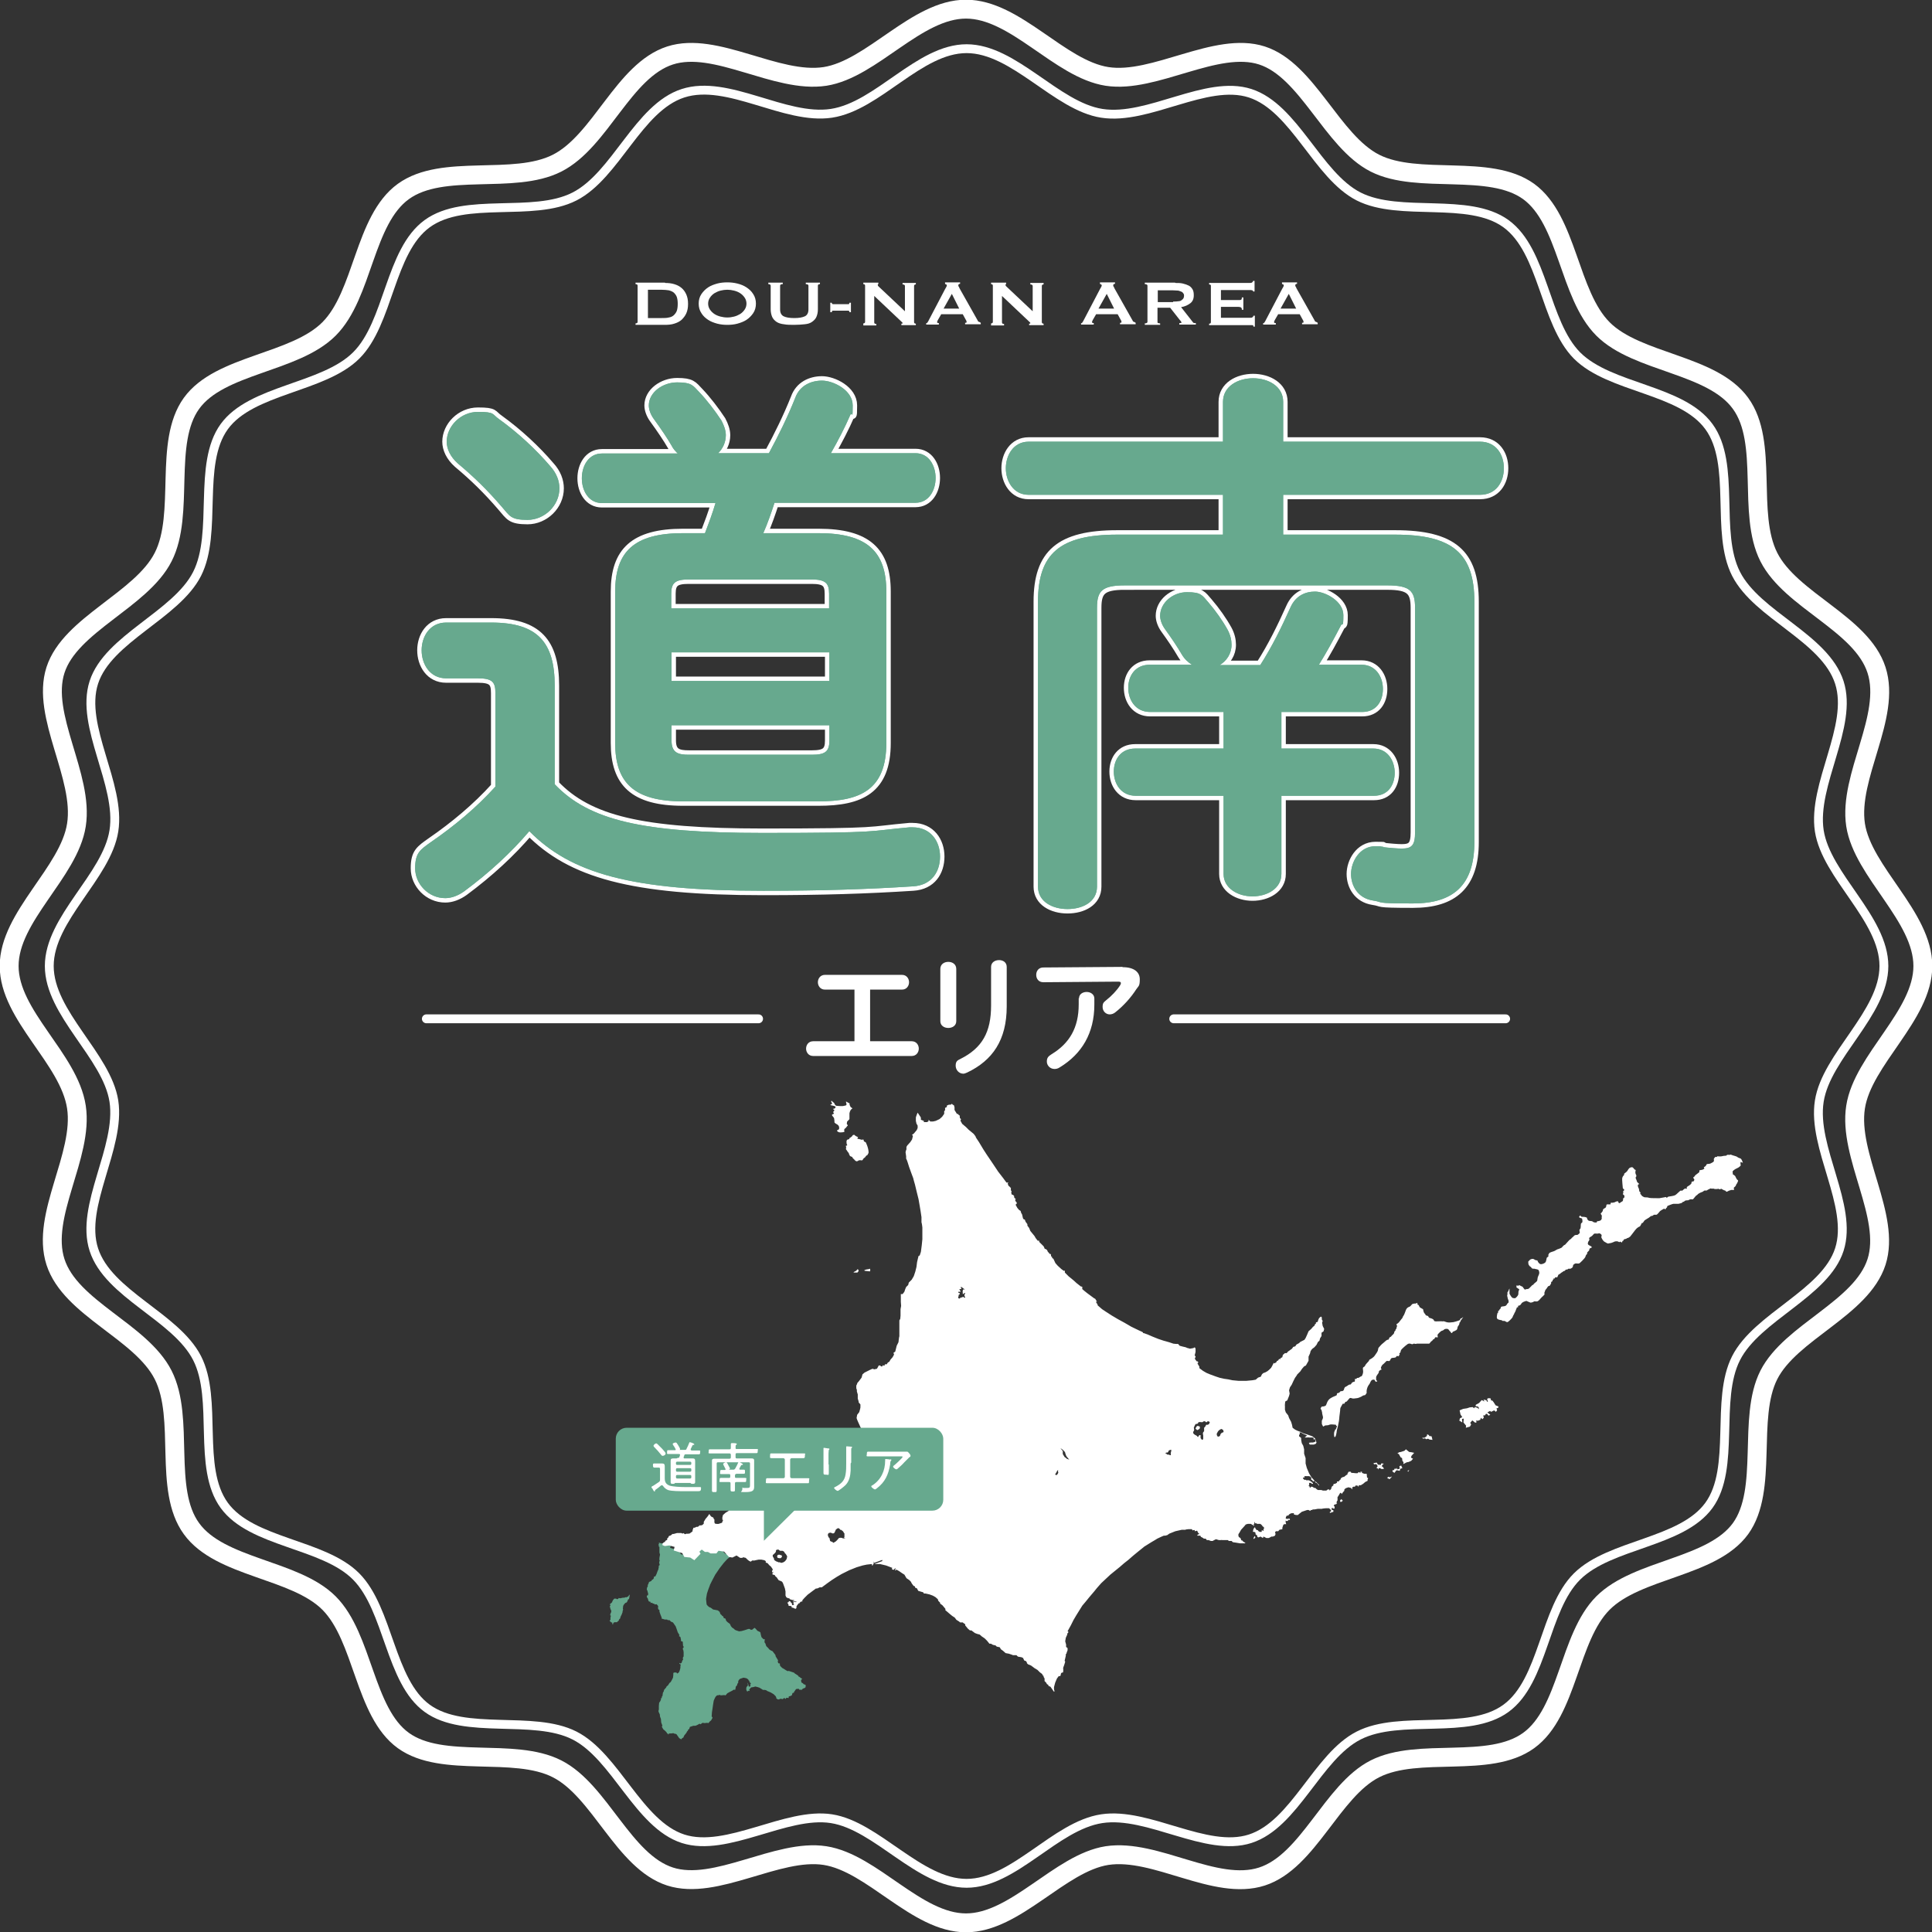 <svg xmlns="http://www.w3.org/2000/svg" xmlns:xlink="http://www.w3.org/1999/xlink" id="_&#x30EC;&#x30A4;&#x30E4;&#x30FC;_1" data-name="&#x30EC;&#x30A4;&#x30E4;&#x30FC; 1" viewBox="0 0 654.8 654.8"><rect x="0" y="0" width="654.8" height="654.8" fill="#333333" stroke="none"/><defs><style>      .cls-1 {        stroke-linecap: round;        stroke-linejoin: round;      }      .cls-1, .cls-2, .cls-3, .cls-4 {        fill: none;      }      .cls-1, .cls-3, .cls-4 {        stroke: #fff;      }      .cls-1, .cls-4 {        stroke-width: 3px;      }      .cls-5 {        clip-path: url(#clippath);      }      .cls-2, .cls-6, .cls-7 {        stroke-width: 0px;      }      .cls-3 {        stroke-miterlimit: 10;        stroke-width: 6.4px;      }      .cls-8 {        clip-path: url(#clippath-1);      }      .cls-9 {        clip-path: url(#clippath-2);      }      .cls-6 {        fill: #fff;      }      .cls-7 {        fill: #67a98e;      }    </style><clipPath id="clippath"><rect class="cls-2" x="206.6" y="372.4" width="384.1" height="217.1"></rect></clipPath><clipPath id="clippath-1"><rect class="cls-2" x="206.6" y="372.4" width="384.1" height="217.1"></rect></clipPath><clipPath id="clippath-2"><rect class="cls-2" x="206.6" y="372.4" width="384.1" height="217.1"></rect></clipPath></defs><path class="cls-1" d="M638.5,327.4c0,16.1-19.5,30.4-21.9,45.8-2.5,15.8,11.6,35.4,6.8,50.3s-27.9,22.8-35,36.8c-7.2,14.1,0,37.2-9.2,49.9-9.3,12.8-33.5,13-44.7,24.1s-11.3,35.4-24.1,44.7c-12.7,9.3-35.8,2-49.9,9.2-14,7.1-21.6,30.1-36.8,35-14.9,4.8-34.5-9.2-50.3-6.8s-29.7,21.9-45.8,21.9-30.4-19.5-45.8-21.9-35.4,11.6-50.3,6.8c-15.1-4.9-22.8-27.9-36.8-35s-37.2,0-49.9-9.2-13-33.5-24.1-44.7-35.4-11.3-44.7-24.1-2-35.8-9.2-49.9-30.1-21.6-35-36.8c-4.8-14.9,9.2-34.5,6.8-50.3-2.4-15.4-21.9-29.7-21.9-45.8s19.5-30.4,21.9-45.8c2.5-15.8-11.6-35.4-6.8-50.3s27.9-22.8,35-36.8,0-37.2,9.2-49.9,33.5-13,44.7-24.1,11.3-35.4,24.1-44.7,35.8-2,49.9-9.2,21.6-30.1,36.8-35,34.5,9.2,50.3,6.8,29.7-21.9,45.8-21.9,30.4,19.5,45.8,21.9c15.8,2.5,35.4-11.6,50.3-6.8,15.1,4.9,22.8,27.9,36.8,35s37.2,0,49.9,9.2c12.8,9.3,13,33.5,24.1,44.7,11.2,11.2,35.4,11.3,44.7,24.1,9.3,12.7,2,35.8,9.2,49.9s30.1,21.6,35,36.8c4.8,14.9-9.2,34.5-6.8,50.3,2.4,15.4,21.9,29.7,21.9,45.8Z"></path><g><g><g><path class="cls-4" d="M188.1,265.9c11.5,12,29.3,16.4,70.4,16.4s35.1-.6,49.7-1.9h1.1c6.2,0,9.3,4.8,9.3,9.9s-2.8,9.7-9.1,10.1c-15.5,1-30.8,1.5-50.8,1.5-44.8,0-65.2-5.9-79.3-20.2-6.2,7.3-13.6,14.1-22.1,20.4-2.1,1.5-4.3,2.3-6.4,2.3-5.7,0-10.2-4.8-10.2-10.1s1.7-6.3,5.5-9c7.7-5.3,15.3-11.6,21.7-18.7v-31.7c0-3.6-.9-5-5.9-5h-10.8c-5.5,0-8.3-4.8-8.3-9.5s2.8-9.4,8.3-9.4h15.3c15.7,0,21.5,6.7,21.5,21.4v33.4ZM186.4,157.9c2.3,2.5,3.2,5.2,3.2,7.6,0,5.9-5.1,10.7-10.8,10.7s-6-1.3-8.7-4.4c-4.9-5.7-9.4-10.1-14.9-14.7-2.6-2.3-3.8-5-3.8-7.4,0-5.2,4.7-10.1,10.6-10.1s4.7.8,7.2,2.5c6.4,4.6,12.5,10.3,17.2,15.8ZM238.9,180.8c1.3-3.4,2.6-6.9,3.6-10.3h-38.5c-4.5,0-6.8-4.2-6.8-8.4s2.3-8.4,6.8-8.4h25.7c-.8-.8-1.5-1.5-2.1-2.7-1.3-2.3-3.6-5.7-6-9-1.1-1.5-1.7-3.2-1.7-4.6,0-4.4,4.7-7.8,9.6-7.8s5.3,1,7.4,3.2c2.6,2.7,5.5,6.5,7.6,9.7.9,1.7,1.5,3.4,1.5,5,0,2.5-1.1,4.6-2.6,6.1h17.2c3.2-5.9,6.4-12.4,8.9-18.7,1.5-4.2,5.3-5.9,9.1-5.9s10.4,3.2,10.4,8.4-.2,2.1-.8,3.2c-1.9,4.4-4.2,8.8-6.6,13h28.7c4.5,0,6.8,4.2,6.8,8.4s-2.3,8.4-6.8,8.4h-47.8c-1.1,3.4-2.3,6.9-3.8,10.3h18.7c16.6,0,23,6.3,23,19.8v51.3c0,15.8-8.7,19.8-23,19.8h-45.9c-16.6,0-23-6.3-23-19.8v-51.3c0-13.5,6.4-19.8,23-19.8h7.6ZM281,201.2c0-3.6-1.3-4.8-5.9-4.8h-41.7c-4.5,0-5.9,1.1-5.9,4.8v5h53.5v-5ZM227.6,230.8h53.5v-9.7h-53.5v9.7ZM275.2,255.8c4.5,0,5.9-1.1,5.9-4.8v-5.2h-53.5v5.2c0,4.2,2.3,4.8,5.9,4.8h41.7Z"></path><path class="cls-4" d="M381.2,198.4c-7.7,0-9.4,1.9-9.4,7.6v94.5c0,5.2-4.9,7.6-10,7.6s-10-2.5-10-7.6v-96.6c0-16.2,7.4-22.7,26.8-22.7h35.9v-13.5h-65.9c-5.1,0-7.7-4.6-7.7-9s2.6-9,7.7-9h65.9v-13.5c0-5.3,5.1-8,10.2-8s10.2,2.7,10.2,8v13.5h66.7c5.5,0,8.1,4.4,8.1,9s-2.6,9-8.1,9h-66.7v13.5h38c19.5,0,26.8,6.5,26.8,22.7v81.5c0,14.7-7.2,20.8-20.8,20.8s-9.6-.4-13.6-1c-5.1-.8-7.4-5-7.4-9s2.8-9.4,8.3-9.4.9.2,1.5.2c3.4.4,5.9.6,7.4.6,3.4,0,4.5-1.1,4.5-5.5v-76.1c0-5.7-1.7-7.6-9.4-7.6h-89ZM427.2,225.3c4-6.3,7-12.4,10.2-19.5,1.7-3.8,4.9-5.3,8.3-5.3s9.6,3.2,9.6,8-.4,2.3-.9,3.6c-2.5,4.8-4.9,9.2-7.4,13.2h14.5c4.7,0,7.2,4,7.2,8.2s-2.3,7.8-7,7.8h-27.4v12.4h31.2c4.7,0,7.2,4,7.2,8.2s-2.3,7.8-7,7.8h-31.4v26.5c0,5-4.9,7.6-9.8,7.6s-9.8-2.7-9.8-7.6v-26.5h-29.8c-4.9,0-7.4-4-7.4-8.2s2.5-7.8,7.2-7.8h30v-12.4h-24.9c-4.9,0-7.4-4-7.4-8.2s2.5-7.8,7.2-7.8h14.4c-1.3-.8-2.5-1.9-3.4-3.4-1.7-2.9-3.6-5.7-5.7-8.6-1.1-1.5-1.7-3.2-1.7-4.6,0-4.4,4.3-8,9.1-8s5.1,1,7.2,3.4c2.5,2.9,4.9,6.3,6.6,9.4.9,1.7,1.3,3.4,1.3,5,0,3.1-1.7,5.5-4,6.9h13.8Z"></path></g><g><path class="cls-7" d="M188.1,265.9c11.5,12,29.3,16.4,70.4,16.4s35.1-.6,49.7-1.9h1.1c6.2,0,9.3,4.8,9.3,9.9s-2.8,9.7-9.1,10.1c-15.5,1-30.8,1.5-50.8,1.5-44.8,0-65.2-5.9-79.3-20.2-6.2,7.3-13.6,14.1-22.1,20.4-2.1,1.5-4.3,2.3-6.4,2.3-5.7,0-10.2-4.8-10.2-10.1s1.7-6.3,5.5-9c7.7-5.3,15.3-11.6,21.7-18.7v-31.7c0-3.6-.9-5-5.9-5h-10.8c-5.5,0-8.3-4.8-8.3-9.5s2.8-9.4,8.3-9.4h15.3c15.7,0,21.5,6.7,21.5,21.4v33.4ZM186.4,157.9c2.3,2.5,3.2,5.2,3.2,7.6,0,5.9-5.1,10.7-10.8,10.7s-6-1.3-8.7-4.4c-4.9-5.7-9.4-10.1-14.9-14.7-2.6-2.3-3.8-5-3.8-7.4,0-5.2,4.7-10.1,10.6-10.1s4.7.8,7.2,2.5c6.4,4.6,12.5,10.3,17.2,15.8ZM238.9,180.8c1.3-3.4,2.6-6.9,3.6-10.3h-38.5c-4.5,0-6.8-4.2-6.8-8.4s2.3-8.4,6.8-8.4h25.7c-.8-.8-1.5-1.5-2.1-2.7-1.3-2.3-3.6-5.7-6-9-1.1-1.5-1.7-3.2-1.7-4.6,0-4.4,4.7-7.8,9.6-7.8s5.3,1,7.4,3.2c2.6,2.7,5.5,6.5,7.6,9.7.9,1.7,1.5,3.4,1.5,5,0,2.5-1.1,4.6-2.6,6.1h17.2c3.2-5.9,6.4-12.4,8.9-18.7,1.5-4.2,5.3-5.9,9.1-5.9s10.4,3.2,10.4,8.4-.2,2.1-.8,3.2c-1.9,4.4-4.2,8.8-6.6,13h28.7c4.5,0,6.8,4.2,6.8,8.4s-2.3,8.4-6.8,8.4h-47.8c-1.1,3.4-2.3,6.9-3.8,10.3h18.7c16.6,0,23,6.3,23,19.8v51.3c0,15.8-8.7,19.8-23,19.8h-45.9c-16.6,0-23-6.3-23-19.8v-51.3c0-13.5,6.4-19.8,23-19.8h7.6ZM281,201.2c0-3.6-1.3-4.8-5.9-4.8h-41.7c-4.5,0-5.9,1.1-5.9,4.8v5h53.5v-5ZM227.6,230.8h53.5v-9.7h-53.5v9.7ZM275.2,255.8c4.5,0,5.9-1.1,5.9-4.8v-5.2h-53.5v5.2c0,4.2,2.3,4.8,5.9,4.8h41.7Z"></path><path class="cls-7" d="M381.2,198.4c-7.7,0-9.4,1.9-9.4,7.6v94.5c0,5.2-4.9,7.6-10,7.6s-10-2.5-10-7.6v-96.6c0-16.2,7.4-22.7,26.8-22.7h35.9v-13.5h-65.9c-5.1,0-7.7-4.6-7.7-9s2.6-9,7.7-9h65.9v-13.5c0-5.3,5.1-8,10.2-8s10.2,2.7,10.2,8v13.5h66.7c5.5,0,8.1,4.4,8.1,9s-2.6,9-8.1,9h-66.7v13.5h38c19.5,0,26.8,6.5,26.8,22.7v81.5c0,14.7-7.2,20.8-20.8,20.8s-9.6-.4-13.6-1c-5.1-.8-7.4-5-7.4-9s2.8-9.4,8.3-9.4.9.2,1.5.2c3.4.4,5.9.6,7.4.6,3.4,0,4.5-1.1,4.5-5.5v-76.1c0-5.7-1.7-7.6-9.4-7.6h-89ZM427.2,225.3c4-6.3,7-12.4,10.2-19.5,1.7-3.8,4.9-5.3,8.3-5.3s9.6,3.2,9.6,8-.4,2.3-.9,3.6c-2.5,4.8-4.9,9.2-7.4,13.2h14.5c4.7,0,7.2,4,7.2,8.2s-2.3,7.8-7,7.8h-27.4v12.4h31.2c4.7,0,7.2,4,7.2,8.2s-2.3,7.8-7,7.8h-31.4v26.5c0,5-4.9,7.6-9.8,7.6s-9.8-2.7-9.8-7.6v-26.5h-29.8c-4.9,0-7.4-4-7.4-8.2s2.5-7.8,7.2-7.8h30v-12.4h-24.9c-4.9,0-7.4-4-7.4-8.2s2.5-7.8,7.2-7.8h14.4c-1.3-.8-2.5-1.9-3.4-3.4-1.7-2.9-3.6-5.7-5.7-8.6-1.1-1.5-1.7-3.2-1.7-4.6,0-4.4,4.3-8,9.1-8s5.1,1,7.2,3.4c2.5,2.9,4.9,6.3,6.6,9.4.9,1.7,1.3,3.4,1.3,5,0,3.1-1.7,5.5-4,6.9h13.8Z"></path></g><g><path class="cls-7" d="M188.1,265.9c11.5,12,29.3,16.4,70.4,16.4s35.1-.6,49.7-1.9h1.1c6.2,0,9.3,4.8,9.3,9.9s-2.8,9.7-9.1,10.1c-15.5,1-30.8,1.5-50.8,1.5-44.8,0-65.2-5.9-79.3-20.2-6.2,7.3-13.6,14.1-22.1,20.4-2.1,1.5-4.3,2.3-6.4,2.3-5.7,0-10.2-4.8-10.2-10.1s1.7-6.3,5.5-9c7.7-5.3,15.3-11.6,21.7-18.7v-31.7c0-3.6-.9-5-5.9-5h-10.8c-5.5,0-8.3-4.8-8.3-9.5s2.8-9.4,8.3-9.4h15.3c15.7,0,21.5,6.7,21.5,21.4v33.4ZM186.4,157.9c2.3,2.5,3.2,5.2,3.2,7.6,0,5.9-5.1,10.7-10.8,10.7s-6-1.3-8.7-4.4c-4.9-5.7-9.4-10.1-14.9-14.7-2.6-2.3-3.8-5-3.8-7.4,0-5.2,4.7-10.1,10.6-10.1s4.7.8,7.2,2.5c6.4,4.6,12.5,10.3,17.2,15.8ZM238.9,180.8c1.3-3.4,2.6-6.9,3.6-10.3h-38.5c-4.5,0-6.8-4.2-6.8-8.4s2.3-8.4,6.8-8.4h25.7c-.8-.8-1.5-1.5-2.1-2.7-1.3-2.3-3.6-5.7-6-9-1.1-1.5-1.7-3.2-1.7-4.6,0-4.4,4.7-7.8,9.6-7.8s5.3,1,7.4,3.2c2.6,2.7,5.5,6.5,7.6,9.7.9,1.7,1.5,3.4,1.5,5,0,2.5-1.1,4.6-2.6,6.1h17.2c3.2-5.9,6.4-12.4,8.9-18.7,1.5-4.2,5.3-5.9,9.1-5.9s10.4,3.2,10.4,8.4-.2,2.1-.8,3.2c-1.9,4.4-4.2,8.8-6.6,13h28.7c4.5,0,6.8,4.2,6.8,8.4s-2.3,8.4-6.8,8.4h-47.8c-1.1,3.4-2.3,6.9-3.8,10.3h18.7c16.6,0,23,6.3,23,19.8v51.3c0,15.8-8.7,19.8-23,19.8h-45.9c-16.6,0-23-6.3-23-19.8v-51.3c0-13.5,6.4-19.8,23-19.8h7.6ZM281,201.2c0-3.6-1.3-4.8-5.9-4.8h-41.7c-4.5,0-5.9,1.1-5.9,4.8v5h53.5v-5ZM227.6,230.8h53.5v-9.7h-53.5v9.7ZM275.2,255.8c4.5,0,5.9-1.1,5.9-4.8v-5.2h-53.5v5.2c0,4.2,2.3,4.8,5.9,4.8h41.7Z"></path><path class="cls-7" d="M381.2,198.4c-7.7,0-9.4,1.9-9.4,7.6v94.5c0,5.2-4.9,7.6-10,7.6s-10-2.5-10-7.6v-96.6c0-16.2,7.4-22.7,26.8-22.7h35.9v-13.5h-65.9c-5.1,0-7.7-4.6-7.7-9s2.6-9,7.7-9h65.9v-13.5c0-5.3,5.1-8,10.2-8s10.2,2.7,10.2,8v13.5h66.7c5.5,0,8.1,4.4,8.1,9s-2.6,9-8.1,9h-66.7v13.5h38c19.5,0,26.8,6.5,26.8,22.7v81.5c0,14.7-7.2,20.8-20.8,20.8s-9.6-.4-13.6-1c-5.1-.8-7.4-5-7.4-9s2.8-9.4,8.3-9.4.9.2,1.5.2c3.4.4,5.9.6,7.4.6,3.4,0,4.5-1.1,4.5-5.5v-76.1c0-5.7-1.7-7.6-9.4-7.6h-89ZM427.2,225.3c4-6.3,7-12.4,10.2-19.5,1.7-3.8,4.9-5.3,8.3-5.3s9.6,3.2,9.6,8-.4,2.3-.9,3.6c-2.5,4.8-4.9,9.2-7.4,13.2h14.5c4.7,0,7.2,4,7.2,8.2s-2.3,7.8-7,7.8h-27.4v12.4h31.2c4.7,0,7.2,4,7.2,8.2s-2.3,7.8-7,7.8h-31.4v26.5c0,5-4.9,7.6-9.8,7.6s-9.8-2.7-9.8-7.6v-26.5h-29.8c-4.9,0-7.4-4-7.4-8.2s2.5-7.8,7.2-7.8h30v-12.4h-24.9c-4.9,0-7.4-4-7.4-8.2s2.5-7.8,7.2-7.8h14.4c-1.3-.8-2.5-1.9-3.4-3.4-1.7-2.9-3.6-5.7-5.7-8.6-1.1-1.5-1.7-3.2-1.7-4.6,0-4.4,4.3-8,9.1-8s5.1,1,7.2,3.4c2.5,2.9,4.9,6.3,6.6,9.4.9,1.7,1.3,3.4,1.3,5,0,3.1-1.7,5.5-4,6.9h13.8Z"></path></g></g><g><g><path class="cls-6" d="M225.4,95.9c1.1,0,2.1.1,3.1.4,1,.3,1.8.7,2.5,1.3.7.6,1.2,1.3,1.6,2.2.4.9.6,1.9.6,3.2s-.2,2.3-.6,3.2c-.4.9-1,1.6-1.6,2.2-.7.6-1.5,1-2.5,1.3-.9.3-2,.4-3.1.4h-10v-.5c.5,0,.7-.2.7-.5v-12.3c0-.3-.2-.5-.7-.5v-.5h10ZM224.2,107.8c.9,0,1.8,0,2.5-.2.7-.1,1.3-.4,1.7-.8s.8-.9,1-1.5c.2-.6.3-1.4.3-2.3s-.1-1.7-.3-2.3c-.2-.6-.6-1.1-1-1.5-.5-.4-1-.6-1.7-.8-.7-.1-1.5-.2-2.5-.2h-4.6v9.6h4.6Z"></path><path class="cls-6" d="M246.5,95.7c1.1,0,2.2.1,3.4.4s2.2.7,3.1,1.3c.9.6,1.7,1.3,2.3,2.3.6.9.9,2,.9,3.2s-.3,2.3-.9,3.2c-.6.9-1.4,1.7-2.3,2.3-.9.6-2,1-3.1,1.3-1.1.3-2.3.4-3.4.4s-2.2-.1-3.4-.4c-1.1-.3-2.2-.7-3.1-1.3-.9-.6-1.7-1.3-2.3-2.3-.6-.9-.9-2-.9-3.2s.3-2.3.9-3.2c.6-.9,1.4-1.7,2.3-2.3.9-.6,2-1,3.1-1.3s2.3-.4,3.4-.4ZM246.5,98.2c-.8,0-1.5.1-2.3.3s-1.4.5-2.1.9c-.6.4-1.1.9-1.5,1.5-.4.6-.6,1.3-.6,2s.2,1.4.6,2c.4.6.9,1.1,1.5,1.5.6.4,1.3.7,2.1.9.8.2,1.5.3,2.3.3s1.5-.1,2.3-.3c.8-.2,1.4-.5,2.1-.9.6-.4,1.1-.9,1.5-1.5.4-.6.6-1.3.6-2s-.2-1.4-.6-2c-.4-.6-.9-1.1-1.5-1.5-.6-.4-1.3-.7-2.1-.9-.8-.2-1.5-.3-2.3-.3Z"></path><path class="cls-6" d="M265.1,96.3c-.4,0-.7.2-.7.5v8.1c0,1.1.4,1.9,1.2,2.3.8.4,2,.6,3.6.6s2.7-.2,3.6-.6c.8-.4,1.2-1.2,1.2-2.3v-8.1c0-.3-.3-.5-.9-.5v-.5h4.8v.5c-.5,0-.7.2-.7.5v8c0,1.1-.2,1.9-.5,2.6s-.8,1.2-1.5,1.7-1.5.7-2.5.8c-1,.1-2.2.2-3.5.2s-2.5,0-3.5-.2c-1-.1-1.9-.4-2.5-.8s-1.2-1-1.5-1.7-.5-1.6-.5-2.6v-8c0-.3-.3-.5-.8-.5v-.5h4.9v.5Z"></path><path class="cls-6" d="M282.3,105.3c-.2,0-.3,0-.3.2s-.1.2-.1.3h-.5v-3.2h.5c0,.3.2.5.5.5h5.1c.2,0,.3,0,.3-.2,0-.1.1-.2.1-.3h.5v3.2h-.5c0-.3-.1-.5-.4-.5h-5.1Z"></path><path class="cls-6" d="M292.6,109.6c.4,0,.6-.2.6-.5v-12.3c0-.3-.2-.5-.6-.5v-.5h5.1v.5c-.2,0-.2,0-.2.3s.2.4.6.8l8.6,8.1v-8.6c0-.3-.3-.5-.8-.5v-.5h4.5v.5c-.4,0-.6.2-.6.5v12.3c0,.3.2.5.6.5v.5h-4.9v-.5c.3,0,.4,0,.4-.2s-.2-.3-.5-.6l-9.1-8.6v9c0,.3.2.5.7.5v.5h-4.4v-.5Z"></path><path class="cls-6" d="M313.8,109.6c.3,0,.5-.2.6-.4.1-.2.3-.4.4-.7l5.5-10.5c.1-.2.3-.5.4-.7.1-.2.2-.4.2-.5s0-.3-.2-.4c-.1,0-.3-.1-.4-.2v-.5h5.1v.5c-.1,0-.3,0-.4.1-.1,0-.2.2-.2.4s0,.3.1.4.2.3.3.6l6.2,11c0,.2.2.3.4.4.2,0,.4.2.6.3v.5h-5.3v-.5c0,0,.2,0,.3,0s.2-.1.2-.2c0-.2,0-.4-.2-.7l-1.1-2h-7.3l-1.1,1.9c-.2.4-.3.6-.3.8s.2.3.6.3v.5h-4.3v-.5ZM325.1,104.6l-2.5-5-2.8,5h5.3Z"></path><path class="cls-6" d="M335.9,109.6c.4,0,.6-.2.6-.5v-12.3c0-.3-.2-.5-.6-.5v-.5h5.1v.5c-.2,0-.2,0-.2.3s.2.4.6.8l8.6,8.1v-8.6c0-.3-.3-.5-.8-.5v-.5h4.5v.5c-.4,0-.6.2-.6.5v12.3c0,.3.2.5.6.5v.5h-4.9v-.5c.3,0,.4,0,.4-.2s-.2-.3-.5-.6l-9.1-8.6v9c0,.3.2.5.7.5v.5h-4.4v-.5Z"></path><path class="cls-6" d="M366.3,109.6c.3,0,.5-.2.6-.4.1-.2.3-.4.4-.7l5.5-10.5c.1-.2.3-.5.4-.7.1-.2.2-.4.2-.5s0-.3-.2-.4c-.1,0-.3-.1-.4-.2v-.5h5.1v.5c-.1,0-.3,0-.4.1-.1,0-.2.2-.2.4s0,.3.1.4.2.3.3.6l6.2,11c0,.2.2.3.4.4.2,0,.4.2.6.3v.5h-5.3v-.5c0,0,.2,0,.3,0s.2-.1.2-.2c0-.2,0-.4-.2-.7l-1.1-2h-7.3l-1.1,1.9c-.2.4-.3.6-.3.8s.2.3.6.3v.5h-4.3v-.5ZM377.6,104.6l-2.5-5-2.8,5h5.3Z"></path><path class="cls-6" d="M398.3,95.9c1,0,1.8,0,2.6.2.8.2,1.4.4,2,.7.6.3,1,.8,1.3,1.3s.4,1.2.4,2c0,1.2-.4,2.1-1.2,2.7-.8.6-1.8,1.1-3.1,1.3l4,5.1c.1.2.3.3.5.3.2,0,.4,0,.5,0v.5h-5.6v-.5c.2,0,.3,0,.5,0s.2-.1.2-.2,0-.2-.1-.3c0-.1-.2-.3-.4-.5l-3.3-4.2h-4.3v4.8c0,.2,0,.3.2.4.1,0,.4.1.7.1v.5h-5.2v-.5c.6,0,.9-.2.9-.5v-12.3c0-.3-.3-.5-.9-.5v-.5h10.3ZM397.6,102.2c.7,0,1.3,0,1.8-.1.5,0,.9-.2,1.1-.4.3-.2.5-.4.6-.6s.2-.5.2-.8,0-.6-.2-.8-.3-.5-.6-.6-.7-.3-1.1-.4c-.5,0-1.1-.1-1.8-.1h-5.2v4h5.2Z"></path><path class="cls-6" d="M424.7,98.8c0-.2,0-.3-.3-.4s-.5-.1-.9-.1h-9.7v3.4h5.9c.4,0,.7,0,.9-.1.2,0,.3-.4.3-.8h.5v4.2h-.5c0-.4-.1-.7-.3-.8s-.5-.2-.9-.2h-5.9v3.7h10c.3,0,.5,0,.7-.2.2-.1.3-.3.3-.5h.5v3.7h-.5c0-.3,0-.4-.3-.5-.2,0-.4,0-.7,0h-14v-.5c.1,0,.3,0,.4-.1.1,0,.2-.2.2-.4v-12.3c0-.2,0-.3-.2-.4-.1,0-.2-.1-.4-.1v-.5h13.7c.4,0,.7,0,.9-.2s.3-.3.3-.5h.5v3.6h-.5Z"></path><path class="cls-6" d="M428,109.6c.3,0,.5-.2.6-.4.1-.2.3-.4.4-.7l5.5-10.5c.1-.2.3-.5.4-.7.1-.2.2-.4.2-.5s0-.3-.2-.4c-.1,0-.3-.1-.4-.2v-.5h5.1v.5c-.1,0-.3,0-.4.1-.1,0-.2.2-.2.4s0,.3.1.4.2.3.3.6l6.2,11c0,.2.2.3.4.4.2,0,.4.2.6.3v.5h-5.3v-.5c0,0,.2,0,.3,0s.2-.1.2-.2c0-.2,0-.4-.2-.7l-1.1-2h-7.3l-1.1,1.9c-.2.4-.3.6-.3.8s.2.3.6.3v.5h-4.3v-.5ZM439.3,104.6l-2.5-5-2.8,5h5.3Z"></path></g><g><path class="cls-6" d="M294.9,352.9h14.1c1.6,0,2.4,1.3,2.4,2.5s-.8,2.5-2.4,2.5h-33.4c-1.6,0-2.4-1.3-2.4-2.5s.8-2.5,2.4-2.5h14v-17.5h-10c-1.6,0-2.4-1.3-2.4-2.5s.8-2.5,2.4-2.5h26.1c1.6,0,2.4,1.3,2.4,2.5s-.8,2.5-2.4,2.5h-10.8v17.5Z"></path><path class="cls-6" d="M324.1,346.1c0,1.5-1.3,2.3-2.7,2.3s-2.7-.8-2.7-2.3v-17.7c0-1.6,1.3-2.4,2.7-2.4s2.7.8,2.7,2.4v17.7ZM335.9,327.7c0-1.5,1.3-2.3,2.7-2.3s2.6.8,2.6,2.3v13.4c0,11.4-4.8,18.3-13.4,22.4-.5.2-.9.4-1.3.4-1.5,0-2.6-1.3-2.6-2.7s.5-1.8,1.6-2.3c7.4-3.7,10.4-9.1,10.4-18.1v-13Z"></path><path class="cls-6" d="M380.5,327.8c3.9,0,5.8,1.7,5.8,4.1s-.4,2.2-1.2,3.4c-1.8,2.8-4.3,5.6-7.1,7.8-.6.5-1.3.7-1.9.7-1.3,0-2.4-1.1-2.4-2.5s.4-1.6,1.2-2.3c1.8-1.4,3.6-3.3,4.7-5,.2-.3.3-.6.3-.8,0-.4-.3-.5-1-.5l-25.3.2c-1.6,0-2.4-1.2-2.4-2.5s.8-2.5,2.4-2.5l26.8-.2ZM365.7,338.4c0-1.5,1.3-2.2,2.6-2.2s2.6.8,2.6,2.2v2.1c0,9.6-4.2,16.7-11.8,21.3-.6.4-1.2.5-1.7.5-1.5,0-2.6-1.2-2.6-2.5s.5-1.8,1.6-2.5c6.1-3.7,9.2-9,9.2-16.9v-2.1Z"></path></g><line class="cls-1" x1="144.5" y1="345.3" x2="257.1" y2="345.3"></line><line class="cls-1" x1="397.8" y1="345.3" x2="510.3" y2="345.3"></line></g></g><g><polygon class="cls-7" points="223.4 523.2 223.2 523.3 223.3 524.2 223.5 524.3 223.5 526.2 223.7 526.9 223.5 527.9 223.5 528.3 223.4 528.5 223.6 528.8 223.4 529.6 223.6 530.4 223.2 530.8 223.3 531 223.1 532 222.9 532.4 222.5 533.5 222.1 534.3 221.7 534.3 221.6 534.7 221.6 534.9 221.3 535.3 221 535.4 220.8 535.8 220.5 535.9 220.3 536.1 220 536.1 219.8 536.7 219.5 537.3 219.6 537.5 219.3 538.1 219.2 538.7 219.4 539.1 219.7 540.2 219.6 540.7 219.4 540.7 219.2 540.9 219.3 541.5 219.5 541.6 219.8 542.6 220 542.8 220.5 542.9 220.5 543.3 221 543.2 221.3 543.5 221.6 543.5 222 543.8 222.5 543.7 222.9 544.1 223.1 544.5 223 544.9 223.1 545.4 223.5 545.7 223.5 546.2 223.8 547.1 224.2 548.1 224.3 548.5 224.2 548.6 224.7 548.7 225.3 548.9 226.1 548.9 226.3 549.1 226.9 549.1 227.4 549.6 228.1 549.9 229 551.2 229.4 552.3 229.7 553.2 230.3 554.2 230.1 554.5 230.6 554.8 230.8 555.7 230.8 556.2 231.4 556.4 231.5 557.8 231.7 558.1 231.7 558.4 231.5 558.5 231.4 558.9 231.6 559.3 231.7 560 231.7 560.8 231.7 561.4 231.5 561.7 231.4 562.1 231.5 562.2 231.5 562.6 231.3 562.7 231 563.6 230.6 563.8 230.3 563.6 230.2 564 230.2 564 230.5 563.9 230.7 564.3 230.6 564.8 230.6 565.3 230.4 566.1 230.1 566.8 229.7 567.1 229.5 567.2 229.2 566.8 228.9 566.9 228.7 566.8 228.2 567 228.2 567.7 228.1 568.6 227.7 569.4 227.3 570.1 226.9 570.4 226.4 571.2 225.9 571.6 225.8 571.9 225.1 572.7 224.9 573.4 224.7 573.6 224.5 574.9 224.3 575 224.3 575.5 224 575.6 224 576.1 223.7 576.7 223.4 577.1 223.3 578.2 223.3 579.2 223.3 579.5 223.2 579.6 223.2 580.3 223.4 580.4 223.4 580.7 223.6 580.9 223.7 581.8 224 582.6 224.1 583.8 224.3 584.3 224.5 584.9 224.3 585.2 224.8 586.1 225.3 586.5 225.9 587.1 226.1 587.5 226.4 587.6 226.5 587.9 226.8 587.5 227.6 587.5 228.2 587.4 228.6 587.6 228.9 587.6 229.3 587.8 230.2 589.1 230.7 589.4 230.9 589.5 231.2 589.1 231.6 588.9 231.9 588.2 232.4 587.6 232.7 587.2 232.8 586.9 233.2 586.5 233.2 586.2 233.5 586.1 233.7 585.7 233.8 585.3 235 584.9 235.7 584.9 236.4 584.6 237.1 584.2 237.4 584.4 237.7 584.2 238.1 583.9 238.8 584 239.7 583.9 240.1 584 240.6 583.4 241 583.1 241.5 582.2 241.2 581.7 241.3 580.3 241.5 579 241.7 577.6 241.9 576.4 242.2 575.7 242.5 575.1 243 574.6 243.8 574.5 244 574.4 244.2 574.6 245.5 574.5 245.9 574.6 246.5 573.9 247.2 573.5 248.2 573 248.6 572.7 249.2 572.7 249.4 571.6 249.8 571.2 249.9 570.7 250.2 570.3 250.2 569.8 250.4 569.4 250.8 569 251.4 568.8 252 568.6 253 568.8 253.6 569.2 253.7 569.5 253.9 569.6 254 569.9 254 570.1 254.2 570.1 254.2 570.4 254.4 570.4 254.5 570.7 254.4 570.7 254.2 571 254.4 571.1 254.2 571.6 253.9 571.8 254 571.6 253.9 571.5 253.8 571.6 253.8 571.4 253.7 571.4 253.6 571.4 253.6 571.2 253.8 571.2 253.8 571 253.6 571.1 253.5 570.4 253.4 570.4 253.5 571.2 253 571.8 252.9 572.5 253.1 573.1 253.3 573.3 253.7 573 254 573.1 254.1 573 253.9 572.7 254.2 572.3 254.6 571.9 255.3 571.8 256 571.6 256.8 571.8 257.4 572 258.7 572.8 258.9 572.7 259.3 572.8 259.6 572.8 260 573.1 261.2 573.6 262.2 574.2 262.9 574.9 263.1 575.3 263.1 575.6 263.5 575.9 263.8 576 264.8 575.7 265 575.9 265.4 575.8 265.7 575.5 266 575.5 266 575.7 266.3 575.8 266.5 575.4 267.3 575.5 267.3 575 268.2 574.7 268.4 574.5 268.6 573.8 269.1 573.7 269.1 573.4 269.3 573.2 269.7 572.6 270 572.4 270.8 572.4 270.9 572.7 271.8 572.7 272.1 572.3 272.5 572.2 273 571.9 273.1 571.2 272.8 570.9 272.5 570.9 272.1 570.5 271.6 570.2 271.5 569.4 271.9 569 271.4 568.7 270.9 568.3 270.6 568.2 270.6 568 270.2 567.7 269.4 567.2 269.1 566.9 268.2 566.6 267.3 566.3 267 566.4 266.4 566.1 265.8 565.7 265.1 565.3 264.4 564.6 264.3 564 264.3 563.7 264.1 563.8 263.8 563.7 263.6 563.2 263.7 562.7 262.9 561.4 262.8 560.9 261.8 559.6 261.3 559.4 260.7 559 260.4 558.6 259.7 557.9 259.4 557 259.1 556.6 259.2 555.5 258.8 555.6 258.1 554.9 257.9 554.2 257.7 553.2 256.7 552.7 256.1 552 255.7 551.7 255 552.3 254.5 552.4 254.1 552.1 253.6 552.1 252.4 552.5 251.3 552.8 250.5 552.9 249.6 552.6 249.1 552.4 248.7 552 248.1 551.6 247.7 551.1 247.4 550.4 246.6 549.8 246.1 549.3 245.9 548.6 245.3 548.4 245.1 547.8 244.8 547.7 244.5 547.3 244.2 547.1 243.9 546.3 243.3 545.8 242.3 545.6 241.7 545.5 240.9 544.9 240.4 544.7 239.9 544.3 239.5 543.8 239.4 543 239.3 541.9 239.6 540.1 240.1 538.6 240.6 537.3 240.6 537.2 241.3 535.8 242.4 533.7 243.9 531.5 245.3 529.7 246.5 528.4 248.3 526.9 249.1 526.5 249.6 526.8 249.7 526.8 248.5 526 247.1 526.8 245.8 526.6 244.2 524.9 242.4 524.6 241.7 525.4 239.7 525.5 238.9 524.9 237.8 525 236.7 524.2 235.9 524.9 236.3 525.7 234.2 527.8 232.8 527 230.8 526.8 230.1 525.5 227.1 524.6 227.5 523.4 225.7 522.9 224.1 523.1 223.3 522.8 223.4 523.2"></polygon><polygon class="cls-7" points="213.1 540.8 212.8 541.2 212.5 541.2 212.3 541.4 211.9 541.3 211.7 541.5 211.1 541.5 210.2 541.7 209.7 541.6 209.5 541.9 209.2 542 208.7 541.8 208.2 541.8 207.7 542.4 207.4 543.1 206.7 543.7 206.9 544.2 206.7 544.4 206.7 544.7 206.9 545 206.8 545 206.9 545.3 207.2 546 207.1 546.5 206.9 546.9 206.8 547.4 207 547.6 207 547.9 206.9 548.2 206.9 548.9 206.6 549.5 206.8 549.5 207.2 549.9 207.5 549.9 207.5 550.2 207.7 550.7 207.9 550 208.3 549.8 209.1 549.8 209.5 549.4 209.7 549.3 209.8 548.9 210.2 548.5 210.3 548 210.7 547.2 211 546.4 211 546.1 211.2 545.5 211.1 545.3 211.2 544.3 211.4 543.9 211.9 543.3 212.4 543.1 212.7 542.6 212.8 542.2 213.2 541.9 213.3 541.4 213.4 540.8 213.4 540.4 213.1 540.8"></polygon><polygon class="cls-6" points="263.6 527 263.4 527.4 263.4 527.7 263.6 528 264.1 528.1 264.6 528.1 265 527.7 265 527.4 265 527.3 265 527.2 264.7 527.1 264.1 526.9 263.6 527"></polygon><g class="cls-5"><path class="cls-6" d="M494.9,448.1c0-.4.5-1,.6-1.1.1-.2.4-.5.4-.6s0,0-.4.3c-.3.2-.5.1-.6.4,0,.2,0,.3-.6.5-.5.2-1.3.4-1.7.5-.4,0-1.3.2-1.8.1-.5,0-1-.3-1.5-.4-.5,0-.3.1-.8,0-.5,0-2,.1-2.2,0-.2,0-.3-.3-.5-.6-.2-.2-1-.5-1.2-.5-.2,0-.5-.4-.5-.5,0-.2-.3-.2-.5-.3-.2,0-.5-.2-.5-.4,0-.1-.3-.3-.4-.5-.2-.2-.4-1.3-.4-1.3s-.8-.4-.9-.5c-.2,0-.4-.5-.5-.7,0-.2-.4-.3-.5-.4,0,0,0-.4,0-.5,0-.1-.3.1-.6.2-.3,0-.6,0-.9.1-.3,0-.5.4-.8.7-.3.3-.4.3-.7.4-.2.1-.7.4-.9,1-.2.5-.6,1.7-.8,1.9-.2.2-.3.6-.4.8-.2.2-.3.4-.5.6-.2.2-.4.6-.7.9-.3.3-.6.5-.8.6-.1.1.2.4.2.6s-.2.5-.2.7c0,.3-.1.3-.3.5,0,.2,0,.4-.3.6-.2.2-.1.2-.2.6-.1.3-.5.6-.8.9-.3.4-.2.3-.6.5-.3.2-.4.6-.4.7,0,.1-.3.2-.5.2-.2,0-.8.6-1.4,1.1-.6.4-1.3,1.3-1.5,1.5-.2.2-.2.6-.3,1-.1.4-.6,1.1-1.1,1.8-.5.7-1.5,1.2-1.7,1.3-.2.1-.1.3-.3.5-.1.2-.6.6-.8.9-.2.3-.3.3-.4.6-.1.4-.6.5-.7.7-.2.2,0,.8,0,1.4,0,.6-.3,1.2-.4,1.4-.1.2-.3.1-.7.4-.4.3-.4.3-.7.3s-.2,0-.5.3c-.3.2-.4,0-.5,0,0,0,0,.5,0,.8,0,.3-.3.1-.8.4-.4.2-.4.6-.6.7-.2.1-.3,0-.5.1-.2,0-.7.5-1.2.7-.5.2-.5.7-.6.9,0,.2-.3.6-.7.6-.4,0-.5,0-.7.3-.2.3-.5.3-.8.4-.3,0-.1.5-.3.7-.2.2-1.2.4-2.2,1.1-1,.7-1.2,2-1.4,2.3-.3.3-.8.4-1.2.4-.4,0-.4.3-.6.6-.1.3.2.4.3.6,0,.3.3.9.2,1.1,0,.2.3,1.1.3,1.4,0,.3-.3,1-.4,1.1,0,.1,0,.8,0,1.1.1.3.4.9.5.9,0,0,.3-.2.5-.3.2-.2,1,0,1.5-.3.5-.2,1.1-.1,1.3-.1.3,0,.9.1,1,.1.1,0,0,.7,0,.8,0,.2,0-.4.1-.5,0,0,.2,0,.2.3,0,.2-.1.4-.3.5-.1,0,0,0,.1.2,0,.1-.1.2-.2.3-.1,0,0-.3,0-.2-.2.1-.2.5-.4.8-.2.3-.2,1.3-.1,1.7,0,.4.3.3.4.1.2-.2.3-1,.4-1.4,0-.5.2-1.2.4-1.9.1-.7.4-1.6.5-2.8,0-.7.3-2.3.3-2.7,0-.4,0-.9.3-1.3.3-.5.5-1,.7-1.1.2-.1.2.2.2.2,0,0,.2-.1.3-.3.2-.2.2-.5.4-.5s.3,0,.6-.4c.3-.3.7-.9.9-.9.2,0,.6.1.9.2.3,0,.6,0,1.2-.1.6,0,1.3-.4,1.6-.5.3-.2.8-.5,1-.5.3,0,.3,0,.5-.2.2-.2,0-.2.3-.4.2-.2,0-.4.1-1.1.1-.7.4-1.4.7-1.8.4-.4.5-1,.8-1.4.3-.4.6-.4.9-.4.3,0,.3.1.4.3,0,.2.2.3.3.4.1,0,.4-.1.5-.1,0,0-.3-.5-.4-.5,0,0,0-.6,0-.9,0-.3.3-.7.5-1,.2-.3.3-.3.4-.7.1-.3,0-.4.2-.5.1,0,.3-.4.4-.3,0,0,.2,0,.3-.1,0-.1,0-.3-.2-.5,0-.2.2-.6.3-.8.1-.2.5-.6.7-.7.1-.1.8-.8.9-.9,0-.1.6,0,.9,0,.3,0,.4-.5.6-.8.2-.3.7-.3.9-.3s.8-.1.9-.3c0-.1,0-.3.3-.3.2,0,.4,0,.6.1.1,0,0-.1,0-.2,0,0,.1-.3.3-.4,0,0,0-.1-.1-.2-.2,0,0-.1,0-.2,0,0,.1-.1.3-.3.1-.1.1-.6.3-.9.2-.3,1.4-1.4,2.1-1.9.7-.5,1.4,0,1.6,0,.3,0,.5-.3.7-.2.2,0,.5.2.9,0,.4,0,1.4,0,1.5,0,.1,0,2.3,0,2.6,0,.3,0,.6-.7.7-.7.2,0,.3-.4.5-.4.2,0,.1,0,.1-.2,0-.1.4-.2.5-.3.2-.1.1-.3.3-.5.2-.2.6,0,.8,0,.2,0,0-.6,0-.8,0-.2.4-.6.7-.9.3-.3.7-.6.9-.6.2,0,.7-.4.8-.5.1-.1,1-.2,1.2,0,.2.1.4.5.6.7.2.1.3.3.4.5.1.2.3.1.4,0,0,0,.1-.3.3-.4.2,0,.7-.3,1.1-.5.4-.3.3-.7.4-.9,0-.3.4-.7.5-.9.1-.2.1-.4.2-.8"></path><path class="cls-6" d="M590.7,394.1c0-.1-.4-1.2-.7-1.4-.3-.2-1-.3-1.2-.6-.2-.2-1.6-.5-2-.7-.4-.2-.2-.1-.4,0-.2,0-.4,0-.5,0-.2,0-.4,0-.5,0-.1,0-.3.4-.6.3-.4,0-.9.1-1.3.2-.4.1-1.2,0-1.4,0-.2,0-.1.1-.2.2,0,.1,0,0-.4,0-.3,0-.5.5-.6.6-.1.1,0,.3,0,.7,0,.4-.7.7-1.1.9-.4.2-.5.1-1,.2-.5,0-.3.1-.5.4-.2.3-.5.6-.7.6-.3,0,0,.2,0,.4.1.2,0,.2-.3.4-.3.2-.6.2-1.1.3-.5.1-.1.4-.3.7-.3.3-1.1.8-1.3,1-.2.2-.2.4-.5.6-.3.2-.3.3,0,.6.2.3.2.4,0,.7,0,.3-.5.2-.7.3-.2.2,0,.5-.3.8-.3.3-.7.6-1.1.8-.3.2-.4.3-.3.4,0,.1,0,.3,0,.4-.1,0-.2,0-.5-.1-.3,0-.8.6-1,.7-.2.2-.2,0-.5,0-.3,0-1.4,1.3-2,1.6-.6.3-2.1.4-2.3.5-.2,0-.4.4-.5.4,0,0-.2-.3-.3-.3,0,0-1.5.3-2.2.4-.8,0-2.9,0-3.4-.1-.5-.2-1.2-.2-1.5-.2-.3,0-.7-.3-.9-.4-.2-.1-.4-.6-.6-.7-.2,0-.1-.2,0-.3,0-.2,0-.3-.2-.4-.2-.1-.3-.6-.3-.9,0-.3-.4-.7-.4-1.3,0-.5.4-.4.5-.5,0,0-.7-.6-.8-.8,0-.2-.3-.9-.4-1.1-.1-.3,0-.5.2-.7,0-.2,0-.5-.2-.7-.1-.2-.2-.6-.1-1,0-.4.2-.4,0-.5-.2,0-.5-.3-.7-.6-.2-.3-.5-.4-1-.2-.5.1-.9.9-1.1,1.2-.2.3-.7.6-.9.8-.3.1,0,.5-.3.7-.3.2-.4.6-.5.9-.1.4.2,3.2.2,3.3,0,.2.1.2.4.5.3.2-.2.6-.3.7,0,0,0,.3.1.4,0,.2-.2.4-.2.5,0,0,.3.3.5.5.2.2,0,.3,0,.5,0,.3,0,.3-.3.4-.2,0,0,.6-.2.9-.2.3-.3.2-.4.3-.2.1-.5.4-.8.5-.2,0-.3-.4-.4-.6-.1-.2-.9.1-1.2.3-.3.1-.9.2-1.1.1-.3,0-.2.5-.3.6-.2,0-1,0-1.2,0-.2.1-.2.7-.3.9,0,.2-.7.5-.9.7-.2.2-.1.6-.3.8-.1.2-.5.6-.6.7,0,.1.3.6.4.7,0,.2,0,.4-.1.6,0,0,.2,0,0,.6-.2.6-1.1.7-1.4.7-.3,0,0,.2-.3.4-.2.1-.3,0-.7,0-.3,0-.6-.3-.8-.4-.2-.1-1.1,0-1.3-.3-.2-.2-.4-.4-.4-.6,0-.2,0-.3-.3-.4-.4-.2-1.2-.2-1.5-.2-.2,0-.3-.3-.5-.4-.2-.1-.2,0-.2.2,0,.1-.2,0-.2.2,0,.1,0,.2.2.3.1.1.7.2.8.3,0,.2.2.8.1,1.1,0,.3-.2.3-.4.5-.2.2-.1,1-.2,1.5,0,.4-.3.4-.4.8,0,.5.2.7.1.9,0,.2-.5.6-.7.7-.2.1-.4,0-.8.1-.3,0-.8.7-1,.8-.2.1-.2.2-.3.3,0,0-.1.2-.5.4-.3.2-1.4,1.5-1.6,1.7-.2.2-.3.1-.5.3-.2.1-.5.6-.8.8-.3.1-.8.4-1.3.5-.4.2-.6.3-.9.5-.3.2-1.2.4-1.6.6-.5.2-.4.5-.6.7-.1.1,0,.3,0,.5,0,.2-.2.3-.5.5-.2.2-.2,1.4-.6,1.7-.4.4-1.4.7-1.7.5-.4-.1-.9-.9-.9-1.1,0-.2-.4-.1-.6-.2-.2,0-.5-.3-.8-.4-.3-.1-.6,0-.9.1-.3.1-.6.6-.8.7-.1.1,0,.6,0,.8,0,.2.2.6.4.8.2.2.4.2.6.5.1.3.4.4.8.4.4,0,.4,0,.6.1.3.1.4,0,.8.2.3,0,.5.7.5,1.1,0,.4-.3.9-.4,1.2-.2.3-.2,1.1-.3,1.4,0,.3-1.1,1-1.2,1.2s-.1.2-.3.3c-.2,0-.3.2-.5.4-.2.2-.6.6-.8.8-.2.1-.3.2-.7.2-.4,0-.6.2-.7.2,0,0-.7-.8-.7-.9,0-.2-.3-.1-.5-.3-.2-.1-.2,0-.4-.2-.2-.2-.2-.1-.5,0-.3.1-.6,0-.8,0-.1,0,0,.1.1.2,0,.1,0,.1-.1.3,0,.1.7.6.9.7.1.1.2.2,0,.4-.2.2-.2,1.1-.2,1.3,0,.3-.4.8-.5.9-.1.1-.5.5-.6.5-.1,0-.8,0-1-.2-.2-.1-.8-1.1-.9-1.3,0-.3,0-1.5,0-1.7,0-.2-.1.1-.3.5-.1.4-.4.7-.4.7v.4c0,.2,0,.6-.1.7,0,.2.2.7.2.9,0,.2.3.7.3,1,0,.3,0,.6-.3.7-.2.1-.3.7-.8.9-.5.2-.7.1-1.1.2-.4,0-.5.4-.5.6,0,.2-.4.3-.4.5,0,.2-.2.3-.4.4-.2.2,0,.2,0,.4,0,.2-.2.2-.3.4,0,.1-.2.7-.2,1.4,0,.7.8.8,1.3.9.5,0,.6.3.7.3.2,0,.4,0,.6,0,.2,0,.6.4.9.4.2,0,.5-.2.9-.6.4-.4.8-.8.9-1,.1-.2.2-.6.4-.9.2-.2.2-.5.3-.6.1-.1.3-.6.4-.8,0-.2.4-.9.4-1.1,0-.1.3,0,.4,0,0,0,0-.4,0-.5,0-.1.2,0,.6-.2.4-.2.5-.7.8-.9.3-.2.7-.4.8-.4.1,0,.5-.2.6-.2s1.3.6,1.5.6c.2,0,.9-.2,1.1-.4.3-.1.2,0,.9,0,.7,0,1.4-1.2,1.8-1.5.4-.3.6-.6.8-.8.2-.2,0-.4,0-.5,0-.2.1-.4.2-.6,0-.2.2-.6.4-.8.2-.1.3-.5.6-.8.2-.4.5-.2.6-.3,0,0,.1-.2.2-.3,0-.1.3-.4.3-.5,0,0,0-.2,0-.4,0-.1.4-.4.5-.4,0,0,0-.2,0-.3,0-.1.2-.2.3-.3.1,0,0-.3,0-.3,0,0,.2,0,.4,0,.2,0,0-.3.2-.4,0,0,.6,0,.7,0,0,0,.2-.5.3-.7,0-.2.2-.2.5-.4.3-.2.7-.6.8-.6.1,0,.2-.1.4-.3.3-.2.3,0,.5-.2.2-.1.3-.3.4-.4.1-.1.2,0,.4,0,.2,0,.3-.3.5-.3.2,0,.4,0,.6,0,.2,0,.5-.3.7-.4.2-.1.2-.7.3-.9.2-.2.6-.5.9-.5.2,0,.9.1,1.1,0,.2,0,2-1.8,2.1-2.2s.3-.8.5-.9c.2-.1.1-.4.1-.5,0-.1.4-.5.6-.7.2-.1.1-.4.2-.6.1-.2.3-.3.6-.4.2,0,.2-.3.1-.4,0,0-.5-.3-.9-.5-.4-.2-.4-.6-.3-.8,0-.2.2-.6.4-.8.2-.3,0-.4,0-.7,0-.3.5-.5.8-.7.3-.2.6-.6.8-.8.2-.2.6-.1,1-.1.4,0,.4,0,.7-.1.3,0,.5.1.8.4.3.3,0,.8,0,.9,0,.1.4.9.7,1.2.2.3.5.4,1,.7.4.3.8.3.9.2.2,0,1.1-.2,1.2-.3.2,0,.7-.4,1.2-.4.5,0,.6,0,.9.2.3.2.3,0,.5-.1.1,0,.3.2.5.3.2,0,.2-.3.3-.5,0-.1.1,0,.2,0,0,0,.1-.2.2-.4.1-.2.5-.3.7-.3.2,0,.4-.3.6-.3.2,0,.7-.3.9-.5.2-.2,1-1.3,1.7-2.2.7-.9,1.3-1.1,1.5-1.2.2,0,.6-.9.7-1.1,0-.2.2,0,.3-.1.1,0,.6-.8.7-.9.1-.1,1-.6,1.1-.7.2,0,1-.8,1.2-.8.1,0,.2,0,.3,0,0,0,.4-.3.6-.4.2,0,.6,0,.8,0,.3,0,1-1,1.2-1.2.2-.2,1.4-.9,1.5-.9s0,.1.2.3c.1.1.2-.2.3-.3.1-.2.3-.3.4-.4,0,0,0-.4.2-.5.2-.1,1.7-.7,2-.7.3,0,1.5,0,1.7,0,.2,0,1-.3,1.1-.3,0,0,.2-.2.3-.3,0,0,.2-.1.3-.1,0,0,.2,0,.4-.3.3-.2,1.1-.2,1.2-.2,0,0,.3-.2.6-.3.3-.1.8,0,.9,0,.1,0,.6-.6.9-1,.3-.4.6-.4.9-.8.3-.3,1.5-.8,1.6-.8.1,0,.3-.3.6-.4.3,0,.6,0,.7,0,.1,0,.4-.3.7-.4.3-.1.5-.3.6-.3.1,0,.4,0,.5.1.1,0,.2,0,.3-.1.1,0,.6.2.9.2.4,0,.7,0,.9-.1.2,0,.3.1.5.2.2,0,.4-.1.5-.2.1,0,.3.1.6.3.3.2.7.3.8.3,0,0,.1.1.3.3.2.2.3.1.5,0,.2-.1.4-.2.6-.3.2,0,.4-.1.6-.2.2,0,.7,0,.9,0,.2,0,.1-.5,0-.6,0-.2.2-.3.3-.4.1-.1.3-.3.4-.4.1-.2,0-.3.2-.5.2-.2.6-1.1.6-1.2,0-.2-.3-.3-.5-.6-.2-.3-.3-.6-.5-1-.3-.3-.6-.5-.8-.6-.1-.1,0-.3,0-.4,0-.1-.1-.2-.1-.5,0-.2.7-.8,1.4-1.1.8-.3,1.2-.8,1.3-.9.1-.1.1-.4,0-.5,0-.2,0-.7,0-.8"></path></g><polygon class="cls-6" points="506.2 475.2 505.8 474.7 505.3 474.6 505.3 474.2 505.1 473.9 504.3 473.9 504 474.2 504.3 475 504 475.1 503.8 474.6 503.1 474.4 502.8 474.4 503.1 475 502.2 474.5 501.3 475.5 500.2 476.1 500.1 476.6 500.9 476.7 501.2 477.1 501.2 477.6 500.7 477.1 499.8 476.9 499.7 477.3 499.1 476.9 498.1 477 497.2 477.3 495.9 477.5 494.7 478 495 479.4 495.6 480.3 494.8 480.7 494.6 481.5 495.6 482.1 495.5 480.9 496.1 480.8 496 482.1 496.9 483.2 496.8 483.9 498.2 483.5 498.6 482.8 498.3 482.2 499 481.4 500 482.2 500.5 482 500.2 481.5 501 481.5 501.7 481.2 501.9 480.5 502.4 481 502.9 480.5 502.7 479.7 503.3 479.7 503.6 479.2 504 479.2 504.5 479.8 505.1 479.5 504.1 478.7 505 478.2 505.4 478.5 506.4 478 507 478.5 507.4 478 507.2 477.3 507.7 477.2 507.9 476.7 506.9 476.3 506.2 475.2"></polygon><polygon class="cls-6" points="483.6 486.7 482.8 487.3 482 487.3 482.3 487.6 483 487.5 483.4 487.8 484 487.6 484.5 487.9 485.5 488 485.2 486.8 484.4 486.7 484.3 486.4 483.7 486.1 483.6 486.7"></polygon><polygon class="cls-6" points="479.3 492.4 478.4 492.2 477.6 492.1 476.5 491.2 476 491.7 474.8 492.1 474.2 492.2 473.6 492.6 474.1 492.8 474.7 493.9 475.2 494.2 475.3 495.1 475.7 495.6 475.6 496.2 476.8 495.6 477.4 495.5 478.3 495.1 478.9 494.4 478.2 494 478.4 493.4 479.3 492.4"></polygon><polygon class="cls-6" points="465.5 495.9 465.7 496.3 466.4 496.2 466.8 496.6 466.9 497 466.5 497.5 467 497.7 467.1 498.1 467.3 497.6 467.7 497.6 468.3 497.9 469.1 497.8 468.6 497.1 468.3 497 468.5 496.5 469 496.1 468.6 496 468.1 496 468 496.5 467 496.4 466.6 495.7 465.5 495.9"></polygon><polygon class="cls-6" points="474.3 496.9 474.4 497.8 473.6 498 473.4 497.5 473.1 498 472.8 497.6 472.4 498.3 472.1 498.2 471.9 498.7 472.6 499.2 473.2 498.4 473.4 498.3 474.4 498.5 474.6 497.8 475.3 497.6 474.9 496.7 474.3 496.9"></polygon><polygon class="cls-6" points="471 500.7 470.6 500.5 470.3 500.7 470.2 501.1 470.5 501 470.7 501.3 471.1 501.2 471.8 500.4 471 500.7"></polygon><polygon class="cls-6" points="477.3 498.4 477 498.6 477.3 498.8 477.6 498.2 477.5 498.2 477.3 498.4"></polygon><polygon class="cls-6" points="405.7 483.3 405.5 483.6 405.3 483.9 405.2 484.2 405.5 484.5 405.8 484.7 406.2 484.5 406.6 484.2 406.7 483.7 406.6 483.5 406.4 483.4 406.1 483.3 405.7 483.3"></polygon><g class="cls-8"><path class="cls-6" d="M414.6,484.7v.2c.1,0,.1.4.1.4l-.2.2h-.1s-.3.1-.3.1l-.4.4-.2.6-.4.3h-.4c0-.1-.3-.5-.3-.5v-.6c.1,0,.3-.5.3-.5l.3-.4.5-.4.5-.2h0s-.5-2-.5-2l.5,2h0c0,0,.6.4.6.4l1,.5-1-.5ZM409.9,482.2v.2s-.2.3-.2.3l-.4.2h-.3c0-.1-.2,0-.2,0l-.2.4-.2.3-.3.3v.4c0,0,0,.4,0,.4v.4c-.1,0-.4.5-.4.5v.5s.1.4.1.4v.5s0,.6,0,.6l-.2.4h-.2c0,0-.2-.2-.2-.2l-.3-.4v-.3c0,0,0-.5,0-.5v-.2c-.1,0-.4,0-.4,0l-.2.2-.2.4h-.2s-.2-.3-.2-.3l-.3-.2-.4-.2-.4-.3-.2-.3v-.4s.3-.5.3-.5v-.5s-.1-.4-.1-.4l.2-.5.3-.6.2-.2h.4s.3-.2.3-.2l.2-.4h.3c0-.1.6,0,.6,0h.5c0-.1.4-.3.4-.3h.4c0,0,.3.3.3.3h.3c0,0,.3-.3.3-.3h.3s.3.2.3.2h.1c0,.1,0,.3,0,.3ZM397,491.7l-.2.7v.6c.1,0,0,.2,0,.2h-.3c0-.1-.4-.2-.4-.2h-.4s-.2-.1-.2-.1l-.3-.3h-.2c0-.1,0-.2,0-.2h.2c0-.1.2-.1.2-.1h.3c0,0,.3-.3.3-.3v-.2c0,0,.2-.2.2-.2l.4-.2h.4c0,0,0,0,0,0h0c0,0,0,.2,0,.2l-.2.3ZM361.5,494.3l-.7-.5-.6-1v-1c0,0-.8-1-.8-1,0,0,1.1.7,1.2,1,0,0,.4.3.4.5,0,.2.3.9.4,1.2.1.2,1,1.2,1,1.2l-.9-.3ZM324.7,439.7l.2-.4v-.4c0,0,.4-.3.4-.3v-.3c-.1,0-.5-.2-.5-.2v-.3h.4c0,.1.3,0,.3,0v-.3s-.3-.4-.3-.4v-.2c.1,0,.6,0,.6,0v-.2s-.2-.5-.2-.5h.3s.5.4.5.4l.3.2.3.2h0c0,.1-.3,0-.3,0h-.2s-.2.3-.2.3v.3c-.1,0,0,.5,0,.5v.3c0,0,0,.2,0,.2h.1c0,0,.3-.2.3-.2l.2-.2h.2c0,0,0,.2,0,.2l-.2.3v.3c-.1,0,0,.3,0,.3l.2.3v.2c-.1,0-.4,0-.4,0l-.2-.3h-.2s-.1.2-.1.2h-.2c0,0-.3.1-.3.1h-.2c0,0-.2.3-.2.3h-.2s-.3-.1-.3-.1v-.3ZM359.9,480.9v1.1s0,.1,0,.1v-1.2ZM358.7,499.1l-.2.4-.3.4h-.4l-.2-.2.2-.3.3-.5.2-.4.3-.3v.2c0,0,0,.5,0,.5ZM386,456l.3.6-.3-.6-.4.5.4-.5ZM286.6,521.4h-.4s-.5,0-.5,0l-.4-.2h-.4c0-.1-.6.1-.6.1l-.5.6-.5.5-.5.3-.3.2-.3-.2-.2-.2h-.3c0,0-.4-.3-.4-.3v-.2c0,0-.1-.3-.1-.3v-.3s-.3-.3-.3-.3l-.3-.6v-.6c0,0,.4-.4.4-.4h.3c0-.1.4,0,.4,0l.4.2h.4c0,0,.3-.2.3-.2l.2-.4.3-.7.4-.3.4-.2.4.2.3.4h.3c0,.1.4.3.4.3l.3.3.2.4.2.2v.3s0,.5,0,.5v.5c0,0-.2.2-.2.2ZM266.6,528.4l-.5.7-.6.4-.7.2-.5-.2h-.5c0-.1-.7-.3-.7-.3l-.6-.4-.2-.4v-.3c-.1,0-.4-.6-.4-.6v-.5c.1,0,.5-.4.5-.4l.4-.4.2-.4v-.4c0,0,.4-.2.4-.2h.5c0,.1.5.4.5.4h.5s.3,0,.3,0l.4.2.3.3v.2c.1,0,.5.5.5.5l.4.7-.2.9ZM463.2,499.5h-.8s-.8-.3-.8-.3v-.4c-.1,0-.5,0-.5,0v.4s-.6-.3-.6-.3l-.4.4h-.7c0,0-.9-.1-.9-.1h-.5c0-.1-.2-.4-.2-.4h-.7s-.4.6-.4.6v.3s-.5.3-.5.3l-.6.5-.7.2-.5.4v.3c.1,0-.2.1-.2.1l-.5.6h-.6c0,.1.1.4.1.4l-.7.4h-.2c0-.1-.4.2-.4.2v.4s-.4.2-.4.2l-.3.6v.3s-.6.6-.6.6v-.3c0,0-.3-.1-.3-.1h-.3c0,0-.2.2-.2.2l-.3.2h-.2s-.1,0-.1,0h0s-.2,0-.2,0h-.1s-.2,0-.2,0h-.4c0-.1-.6-.2-.6-.2h-.5c0,0-.1,0-.1,0h-.1s-.2,0-.2,0h0c0,.1-.3-.1-.3-.1l-.3-.2-.4-.4h-.4c0,0-.6-.4-.6-.4h-.3s-.3,0-.3,0h0c0,.1,0,.3,0,.3h-.1s-.2,0-.2,0v-.2c-.1,0-.1-.2-.1-.2h0c0-.1,0-.1,0-.1h-.3c0-.1,0-.2,0-.2h.2c0,0,0-.2,0-.2h0c0-.1,0-.4,0-.4v-.2c0,0-.1-.1-.1-.1h.3c0,0,.2,0,.2,0h.2c0,0,.3.3.3.3h.2c0,0,.2,0,.2,0h0v-.2h0c0,0-.3-.3-.3-.3l-.4-.3-.3-.2-.4-.2h-.4s-.4,0-.4,0h0c0,0-.1,0-.1,0h0c0,0-.2-.2-.2-.2h-.2c0,0,0,.1,0,.1h0s0,0,0,0h0c0,0,0,0,0,0h-.3s0,0,0,0v-.2c0,0-.4-.3-.4-.3h0v-.3h0c0-.1.1,0,.1,0h.7s0,0,0,0h0s-.1,0-.1,0h-.1s0,0,0,0h0c0-.1-.3-.2-.3-.2h0s0,0,0,0h.2s0-.2,0-.2h0c0,0,0-.1,0-.1h.2s.2,0,.2,0h.3c0,0,.2,0,.2,0h.2s.2,0,.2,0h.3s.2.1.2.1h.1s.1,0,.1,0v.2c0,0,.3.1.3.1h0c0,0,0,0,0,0h0c0,0,0,0,0,0v.2s0,.2,0,.2h0s0,0,0,0v.2s0,0,0,0h0c0,.1,0,.3,0,.3h.3s.1.1.1.1v.2s.3,0,.3,0v.2c.1,0,.3,0,.3,0h0c0-.1,0-.3,0-.3h.1s.2.2.2.2v.2c.1,0,.2.3.2.3h.1s0,.1,0,.1h.1c0,0,0,0,0,0h0s0,0,0,0h.2c0,.1.4.5.4.5l.2.2h0c0,0,0,.1,0,.1h0c0,0,.2.1.2.1v-.2s-.8-.8-.8-.8l-.9-.8-.9-1-.8-1.3-.8-1.9-.4-1.5v-1.8c0,0-.5-1.5-.5-1.5v-1.5s-.3-1.2-.3-1.2l-.5-.9-.2-1.1v-.6c.1,0-.7-.6-.7-.6v-.5c.1,0,.3-.4.3-.4l-.2-.4h.6c0,.1.8.5.8.5l1.2.5-.8.7h.9c0-.1.6,0,.6,0h1c0-.1.6.2.6.2l-.2.4h.6s.2.8.2.8l-.9.3h-.7c0,0-.7.1-.7.1l.3.6h1.4s.7-.3.7-.3l.2-.4-.5-1.4-.9-.7-1.1-.4-.9-.3-1-.3-1-.5-1.1-.4-.8-.4-.8-.6-.2-1-.3-1-.7-1.3-.3-.9-.8-1-.3-.9v-1.3c-.1,0,.1-1.5.1-1.5l.7-.4.2-.5.4-1,.2-.8-.2-1.1.3-1,.6-.9.5-1.1.6-1.2.5-.7.3-.5,1-1,.6-.9.7-.8.6-.3.9-1.6v-1.4c0,0,.5-1.1.5-1.1l.2-.8.5-.7.8-.6.7-.8.5-1,.5-.4.2-.8.5-.8v-1.1c0,0,.7-.5.7-.5l.2-.8-.5-1-.2-1.1.2-.6-.3-.5v-.6c.1,0-.1-.2-.1-.2l-.2-.2h0s-.6.5-.6.5l-.3.6-.2.7-.6.2v.4s-.3.2-.3.2l-.2.5-.5.4-.6.7-.9.8-.5,1.2-.5,1.1-.4.6-.8.4-.6.3-.4.4-.9.5-.4.6-.7.2-.4.6-.7.5-.7.5-.4.5h-.6c0,0-.7.6-.7.6l-.2.8-.6.3v.3s-.5,0-.5,0l-.3.5-.5.2v.3c-.1,0-.7.5-.7.5l-.3-.2-.2.4-.3.6-.4.7-.6.6-.6.5-.7.4-.8.3-.4.4-.4.8-.9.3-.8.7-1.1.2-2.1.2h-2.6s-2.1-.2-2.1-.2l-1.4-.3-1.4-.2-1.4-.3-1.5-.5-1.9-.7-1.2-.5-1.2-.7-1.2-.9v-.5c0,0-.6-1-.6-1v-.3s.3-.1.3-.1l-.3-.4h-.3s-.6-.8-.6-.8v-.5c0,0,.2,0,.2,0v-.4c0,0-.3-.3-.3-.3l.3-1.2v-1.1c0,0-.2-.4-.2-.4h-.3c0,0-.2.2-.2.2l-1.2.2-.7-.2h-.1c0,0-.7-.3-.7-.3l-.9-.2-1.1-.3-.5-.6h-.6c0,0-1-.1-1-.1l-1.5-.5-1.8-.5-1.8-.6-2-.8-1.6-.7-1.4-.5h0c0,.1-.2,0-.2,0v-.2s-.3-.2-.3-.2l-1.1-.5-2.5-1.2-2.4-1.4-2.2-1.2-2.2-1.3-1.7-1.1-1.5-1-1.5-1.3v-.2c.1,0-.3-.5-.3-.5l-.3-.5h.4s-.6-1-.6-1l-.4-.2-2.3-1.7-1-.8-.7-.6v-.8s-.5-.1-.5-.1l-1.4-1.1-1.1-1-1.6-1.3-1.3-1.3v-.3c0,0,0-.3,0-.3h0c0-.1-.4,0-.4,0l-.8-.6-1.2-1.1-.8-.9-.7-1.5-.4-.2v-.3c0,0-.4-.4-.4-.4v-.4c0,0-.1-.3-.1-.3h-.3s-.7-.8-.7-.8l-.2-.5-.5-.4h-.3c0-.1-.4-.9-.4-.9l-.4-.4-.3-.3-.8-.8v-.4s-.5,0-.5,0l-.7-.9-.4-.7-1.4-1.7-.4-1-.6-.8v-.5s-.6-.8-.6-.8l-.3-.8h-.3c0,0-.3-.4-.3-.4l-.3-1.3-.3-.5-.2-.7-.5-.3-.6-.7-.6-1.1.4-.4v-.3c0,0-.5-.6-.5-.6v-.5s.2-.2.2-.2h0c0-.1-.2,0-.2,0l-.4-.5v-.5c0,0-.5-.4-.5-.4h-.3c0,0-.2-.8-.2-.8l.2-.2-.3-.5v-.9c.1,0-.2,0-.2,0l-.3-.4-.3-.2-.3-.8.3-.3h-.1c0,0-.6,0-.6,0l-1.1-1.5-1.7-2.2-2-3-1.9-2.8-1.1-1.7-1.5-2.5-1-1.5-.2-.5-.6-.8-1.7-1.4-.9-.9-1.3-1.1-.6-1.1.2-.5-.4-.4v-.4s-.1-.5-.1-.5l-.4-.2v-.2c-.1,0-.5-.1-.5-.1l-.8-1.3v-.4s0-.5,0-.5l-.2-.7-.4-.2-.3-.3-.4.3h-.6s-.7.3-.7.3v.5c-.1,0-.6.3-.6.3v.8c0,0-.3.3-.3.3v.6s0,.3,0,.3l-.7,1-.9.8-1.3.6-.9.2h-.9c0,0-.6-.6-.6-.6v.5c0,0-.5.3-.5.3h-.6c0,0-.5,0-.5,0v-.4s-1-.4-1-.4v-.4c.1,0-.1-.5-.1-.5l-.6-.9-.4-.6-.3.7-.3.9v1.2s.2.9.2.9l.4.7v.8c0,0-.3.7-.3.7l-1,1.2-.6.4.3.4-.3,1.2-.6.9-1,1.1-.3.5v.9c-.1,0-.3.9-.3.9l.2,1.4v.8c.1,0,.5,1.2.5,1.2l.5,1.6.8,2.2.6,1.6.2.8.4,1.4.6,2.5.6,2.4.4,2.3.3,1.8.3,2v1.8c.1,0,.3,1.7.3,1.7v4c0,0-.2,2-.2,2l-.3,2.3-.4,1.2-.4.2-.2.8-.3,1.3-.2,1.6-.4,1.6-.5,1.5-.7,1.2-1,1-.2.8-.4.4-.3.3-.3.7-.3.9-.6.8h-.6c0,0,0,1.5,0,1.5v1.1c0,0,.1,1.4.1,1.4l-.2,1.1v2.2s-.1,1.1-.1,1.1l-.3.5v1.8s0,1.6,0,1.6v2c-.1,0-.3,2-.3,2l-.6,1.2-.5,2-.6.4.2.6-.5.9-.7.8-.4.7-.5.3-.4.6h-.6c0,.1-.2.5-.2.5l-.5-.2-.2.4h-.4c0,0-.3-.3-.3-.3h-.5c0,.1-.6,1.1-.6,1.1l-.9.2-.6-.2-.9.4-.8.4-1,.5-.7.6-.3,1.1-.6.8-.3.4-.6.7v.2c0,0-.3.6-.3.6v.9s.2.6.2.6v.5s.3,1,.3,1v1.4s.3,1,.3,1v.3s.6.7.6.7v.9c.1,0-.4,1.7-.4,1.7l-.7.9-.2,1.1.2.6.3.7.5,1.1.5,1.1.5,1.4.3.7v1.9c-.1,0-.3.2-.3.2v.9c-.1,0-.1.6-.1.6l-.3.3v1s-.4.6-.4.6l-.4.4-.8,1-.7.6-.2.3-1.1,1.3-1.2,1.2-.4.2v-.2c-.1,0-.4.2-.4.2h.3c0,.1-.3.3-.3.3l-.4.2v.9c0,0-.2-.5-.2-.5h-.2s-.2-.2-.2-.2l-.5.4.2.3-2.8,1.4-1.7.4-.6-.5-.8-.3-.5-.5-.8-.5-1.3-.6h-.6s-.6-.4-.6-.4v-.2c0,0-.3-.5-.3-.5l-.4-.7.5-.2v-.3s.3-.3.3-.3h-.2c0,0-.1-.5-.1-.5l.2-.4-1.5-.2-.5.2-.5.3h-.6s-.5,0-.5,0l-.3.2v.5s-.3.2-.3.2h-.7c0,0-.2,0-.2,0h-.8s-.1,0-.1,0v-.6c-.1,0-.5,0-.5,0v.4c.1,0,0-.1,0-.1v.5c0,0-.3,0-.3,0l-.4.2h-.6c0,0-1.2,0-1.2,0l-.2-.3h-.2s-.2-.2-.2-.2v-.4l.2-.3v-.5s-.2,0-.2,0h-.5s-.4-.5-.4-.5h-.4s0-.4,0-.4h-.3s-.4-.5-.4-.5l-.3-.2h-.3c0,0-.5-.2-.5-.2h-.3c0-.1-.7-.4-.7-.4l-.6-.3-.2-.3v-.4c0,0,.3-.3.3-.3v-.2c0,0,0-.1,0-.1h-.3s-.1-.5-.1-.5h0c0-.1-.8-.1-.8-.1h-.2c0-.1,0-.3,0-.3l-.2-.2h-.1c0,.1-.3-.3-.3-.3h-.4c0-.1-.4-.9-.4-.9l-.5-.6v-.3c-.1,0-.4-.2-.4-.2l-.4-.6v-.4s0-.1,0-.1h-.5c0,0-.2,0-.2,0v-.4s-.3-.3-.3-.3l-.6-.2h-.2c0,0-.5,0-.5,0v.2c-.1,0,.3.2.3.2l-.2.2-.3.6v.3s-.7.5-.7.5l-.8.2-.7-.4-.4.2h-.2c0-.1-.4,0-.4,0l-.2-.2h-.5s-.6-.2-.6-.2l.3.5v.6c0,0-.6,1.6-.6,1.6h-.4c0,0,.2.5.2.5l-.3.3v.2c0,0-.5.3-.5.3l.3.3-.3,1-.2.3v.7c0,0,.4.6.4.6l.2.6.4,1,.4.4.5.6.7.5.7.8h.2c0,0,0,.2,0,.2l-.2.2.5.6v.5c.1,0,.3.6.3.6h.3c0,.1,0,1.2,0,1.2l.2.3h.4c0,.1.3.5.3.5l.2.5v.2c0,0,.1.3.1.3l.2.8v.4c-.1,0,.4.2.4.2h.3s.1.2.1.2v.6s-.2,1-.2,1h-.2c0-.1-.3.2-.3.2h.2c0,.1-.2.2-.2.2v.3c-.1,0-.3-.4-.3-.4l-.3.5h-.4c0,.1-1.2.8-1.2.8l-.6.2v.2c-.1,0-1.3.4-1.3.4l-.3.5-.6.5h-.3v.3l-.5.6-.5.9-.6.5-.6,1-1,.6-.9.8-.2.8v.8c0,0,.2,0,.2,0v.3c-.1,0-.3.7-.3.7l-.6.2-.6.2h-.6s-.6-.1-.6-.1l-.2-.4v-.6c0,0,0-.4,0-.4l-.3-.3v-.3c0,0-.4-.2-.4-.2l-.4-.2-.4-.5-.2-.4-.2.3-.5.7-.6.7-.3.5-.3.5v.2c0,0,0,.4,0,.4l-.5.5h-.2s-.2.1-.2.1h-.7v.3c-.1,0-.2,0-.2,0h-.1s0,.2,0,.2h-.3c0,0-.3,0-.3,0l-.6.3h-.4c0,.1-.3.8-.3.8v.4s-.5.4-.5.4l-.6.4h-.5c0,.1-.4,0-.4,0l-.6.2-.5-.4-.3.2-.4-.2h-.6c0,0-.9,0-.9,0l-1.1.3h-.4c0,0-.6.5-.6.5l-.6.2-.3.6-.3.2v.5c-.1,0-.7.4-.7.4v.3s-.4.1-.4.1l-.5.5v.3s0,.2,0,.2l.8.3,1.5-.2,1.8.5-.3,1.2,2.9.9.7,1.3,2,.2,1.4.9,2.1-2.2-.4-.7.8-.7,1.1.8h1s.9.5.9.5h2c0-.1.7-.9.7-.9l1.9.3,1.6,1.8,1.2.2,1.4-.7,1.2.8h.8c0,0,.2-.2.2-.2l.9.2.6.6.5.4.6.3.5-.4h.5c0,.1.7-.1.7-.1l1-.2h.9s1,.2,1,.2l.5.3v.5s.6.2.6.2l.7.8.4.3.5.7.2.4-.3.5h0c0,.1.1.3.1.3h.2c0-.1.2,0,.2,0v.2s-.3-.2-.3-.2h0c0,.1,0,.6,0,.6v.3c-.1,0,.3,0,.3,0l.5.2.2.4.4.3.4.6.3.4,1,.4.2.2.2.3.3.8.4,1.1.2,1v.9s0,.5,0,.5l.3.6.6.3h.4c0,0,.1.3.1.3l.9.3h.6s0,.3,0,.3h-.4v.2s1.1,0,1.1,0l.2.2h-1.1c0,0,0,.7,0,.7h.2c0,0-.1.3-.1.3h-.2c0,0-.2,0-.2,0h0c0,.1-.2,0-.2,0v-.5c0,0-.2-.3-.2-.3v.2c-.1,0-.2-.3-.2-.3h.1c0,0-.4-.4-.4-.4h-.4v.3l-.5.2.4.6v.4c0,0,.3.1.3.1h.4s.4.2.4.2v.4s.4,0,.4,0l.4.2.5.2.2-.2h.1s0-.3,0-.3v-.2c-.1,0,.3-.6.3-.6l.5-.6h.3c0,0,0-.2,0-.2l.5-.4h.4c0,0,0-.4,0-.4l.7-.8,1.1-1.1,1.2-.9,1.6-1.2h.3c0,.1,1-.4,1-.4h.7l1.9-1.4,1.4-1,1.7-1.1,1.7-1,1.2-.6,1.4-.7,1-.4,1.5-.6,2-.6,1.4-.3,1.8-.2v.5s.2,0,.2,0l.4-.7v-.6c0,0,0-.1,0-.1l.2.5,2.7-1v.4c0,0-2.7,1-2.7,1h1.9c0,0,2.1.5,2.1.5l2.1.8-.2.4.6.3h0s.5-.5.5-.5h.3c0,.1-.3.5-.3.5v.2c.1,0,.5-.3.5-.3l.9.5,1,.7.8.5.7,1.2.9.6.6.6.3.6.6.8.5.2v.4s.6.2.6.2l.5.9,1.7.5.2.4h.6c0,0,1.3.3,1.3.3l1.1.4.9.5.8.7.2.6.6.6v.3c0,0,.8.6.8.6l1,1.2v.5c.1,0,1.1.9,1.1.9l1.2,1,.9.6.5.7.8.5.5.4h.9c0,.1.8.6.8.6v.4c0,0,.9,1.1.9,1.1l.7.6h.5s1.2.9,1.2.9l.8.3.8.2.8.7.9.6.8.8.8,1h.5s.7.4.7.4l.9.2.4.4,1,.2.4.7.7.5.9.8,1.1.2.9.3.5.2h1.2c0,.1.5.5.5.5l1.2.2.6.3v.2s.4.7.4.7h.4c0,.1.4.5.4.5v.3s.4.4.4.4l1,.4,1.2.9,1,.6.8.8.8.6.2.5h.2c0,0,.1.5.1.5l.3.5v.9c.1,0,.6.6.6.6l.2.4.5.3v.3c0,0,.7.3.7.3l.7,1,.4.6h.3s-.2-.7-.2-.7v-.8s.4-1.5.4-1.5l.6-1.4.6-.8h.5c0-.1.2-.4.2-.4v-.2c-.1,0,.2-.5.2-.5l.6-.2v-.4c.1,0,0-1.1,0-1.1l.4-1.1.3-1-.2-.3.4-1.7v-.5s.3-.4.3-.4v-.3c.1,0,.3-.7.3-.7v-.7s-.5-.4-.5-.4v-.8s-.3-1.1-.3-1.1l.2-1.2.5-1.1v-.5s.2.1.2.1l.2-.5-.3-.2,1.1-2,.9-1.8,1-1.7,2-3.2,1.1-1.3,1.3-1.6,1.7-2,.8-1,1.5-1.7,1.6-1.5,1.5-1.4,1.6-1.3,1.6-1.3,1.5-1.3,1.4-1.1,1.6-1.4,1.7-1.4.5-.4,1.6-1.3,2.4-1.5,1.2-.7.8-.5,1.5-.7.7-.3h.5c0,0,.7-.2.7-.2l.7-.5,2-.8,2.2-.5h1.2c0-.1,1-.2,1-.2h1.2s.3.4.3.4h.2s0-.1,0-.1h.5c0,.1,0,.4,0,.4l.8-.2.4.8.4.3-.7.3v.3c.1,0,1,0,1,0l.2.4.6.3.4.3h.6s.4.5.4.5h.6l.8.3h.6c0-.1,1.1-.6,1.1-.6l1,.3h.7c0-.1.5,0,.5,0h1.8s.4.3.4.3h.9s.4.4.4.4l1.3.2,1.2.2h1.6c0,0,.2-.1.2-.1l-.9-.6-.2-.3h-.3c0,0-.3-.8-.3-.8l-.5-.3-.2-.4v-.6c0,0,.4-.6.4-.6l.5-.9,1.1-1.2.5-.6.7-.2h1s1.2.7,1.2.7h0s0,0,0,0h0c0,0-.2-.4-.2-.4v-.2c0,0,.2-.2.2-.2v-.2c0,0,0-.3,0-.3h.2s0-.2,0-.2h0s0,0,0,0h0s0,.1,0,.1h0c0,.1,0,.3,0,.3v.2s.2,0,.2,0h.3c0,.1.3.2.3.2h.3s.4,0,.4,0h.3c0,0,.3.2.3.2l.3.3.2.3.2.2h.2c0,0,.1.5.1.5h0c0,.1,0,.2,0,.2h-.2c0,0,0,.2,0,.2v.2s0,.2,0,.2h0c0,.1,0,.1,0,.1h-.1c0,0-.2-.2-.2-.2h-.3s0,.3,0,.3h0c0,0,0,.2,0,.2h-.2c0,.1-.3,0-.3,0h-.2c0,0-.5-.3-.5-.3v-.2c-.1,0-.3-.1-.3-.1h-.1c0-.1-.3-.1-.3-.1v-.2c-.1,0-.2-.2-.2-.2l-.2-.5h0s0,0,0,0l-.5.6-.2,1h.5s.4.3.4.3v.5s.6.5.6.5v.4s.4.2.4.2l.7-.3.8.5.2-.5,1,.5h.7c0,.1,1-.5,1-.5h.5c0,0,.7-.3.7-.3l.2-.6-.2-.5.3-.4h.8s.4-.5.4-.5l1-.2v-.5s.3-.9.3-.9l.3-.3h.7c0-.1-.2-.7-.2-.7v-.7c0,0,.1-1,.1-1l.3-.5h.5c0-.1.4-.5.4-.5l.6-.3h.5c0-.1.4,0,.4,0v.4c.1,0,.7.2.7.2h.7c0-.1.8-.7.8-.7l.5-.4.9-.3.9-.3h.5c0,0,.5.3.5.3l.3-.3h.4s.2-.2.2-.2h.6s1.1-.2,1.1-.2h1.4c0-.1,1.4-.2,1.4-.2h1c0,0,.5.4.5.4l.2.4v.3s-.4.1-.4.1v.4c0,0,1.2-.4,1.2-.4v-.5l-.6-.2v-.4c0,0,.2-.3.2-.3l.3.3h.5c0-.1,0-.7,0-.7l-.3-.2.3-.5h.4s.5-.4.5-.4h-.2c0-.1,0-.5,0-.5l.3-.5v-1.1c.1,0,.6-.9.6-.9l.3-.5h.3s.2.4.2.4l.5-.7.4-.4v-.4c-.1,0,.5-.5.5-.5l.9-.3.8.2.4.4h.2c0-.1-.2-.4-.2-.4l.4-.4h.6c0,0,.2-.4.2-.4h.5c0,0,.3.1.3.1v.2s.3,0,.3,0v-.4c0,0,.7,0,.7,0l.8-.5.7-.6.8-.4v-.5c0,0,.2-.4.2-.4l-.4-.2Z"></path></g><polygon class="cls-6" points="424.9 521.2 424.8 521.6 425.2 521.4 425.5 521 425.2 520.6 424.9 521.2"></polygon><polygon class="cls-6" points="434.4 516.3 434.3 516.7 435 516.5 435.1 516.3 434.9 516.3 434.4 516.3"></polygon><polygon class="cls-6" points="436.3 514.8 435.8 514.7 435.4 514.8 435.7 515.3 435.6 515.5 436.5 515.5 436.6 515.1 437.2 515.2 437.1 514.7 436.8 514.7 436.3 514.8"></polygon><polygon class="cls-6" points="454.2 508.5 454.2 509 454.7 509 455.1 508.6 454.6 508.1 454.2 508.5"></polygon><g class="cls-9"><path class="cls-6" d="M286.7,389.4c0,.2.3.4.5.8.2.4.5.5.5.7,0,.2.2.5.3.7,0,.3.6.4.8.5.1.1.2.4.3.5,0,0,.5.4.6.6.2.2.3.3.6.4.2,0,.5-.1.7-.3.2-.1.8-.1,1.1,0,.2,0,.5-.5.6-.7.2-.2.4-.2.6-.5.2-.3.3-.5.5-.5.2,0,.3-.4.5-.7.2-.2,0-1.4-.2-2-.1-.5-.5-1.3-.6-1.6,0-.2-.7-.4-.7-.5,0,0-.1-.5-.2-.6,0-.1-.3.1-.5.1-.2,0-.9-.3-1.3-.3-.4,0-.1-.4,0-.5.2,0-.2-.2-.4-.3-.2,0-.8-.5-.9-.6-.2,0-.5.1-.6.3,0,.2-.4.4-.6.6-.2.2-.4.1-.4.3,0,.2-.1.3-.5.4-.4,0-.5.5-.5.7,0,.3,0,.8.2,1.1.2.3-.3.3-.4.3,0,0,0,.1,0,.3.2.1,0,.7,0,.9"></path><path class="cls-6" d="M293,430.7c.4,0,1.5.2,1.8.2.2,0,.2-.8,0-.9-.1,0-.4.2-.8.2-.4,0-1.4.4-1,.4"></path><path class="cls-6" d="M290.5,430.4c-.1,0-.4.4-.7.5-.3.1-.7.4-.4.4.3,0,1.1,0,1.2,0,.2-.2.5-.6.4-.7,0-.1-.3-.5-.3-.5-.1.1-.2.3-.3.4"></path><rect class="cls-7" x="208.7" y="483.9" width="111" height="28.1" rx="3.7" ry="3.7"></rect><path class="cls-6" d="M229.5,499.9c-.3,0-.4.2-.4.4v.4c0,.3.2.4.4.4h4.4c.3,0,.4-.2.4-.4v-.4c0-.3-.2-.4-.4-.4h-4.4ZM229.5,497.6c-.3,0-.4.2-.4.4v.4c0,.3.2.4.4.4h4.4c.3,0,.4-.2.4-.4v-.4c0-.3-.2-.4-.4-.4h-4.4ZM233.9,496.5c.3,0,.4-.2.4-.4v-.3c0-.3-.2-.4-.4-.4h-4.4c-.3,0-.4.2-.4.4v.3c0,.3.2.4.4.4h4.4ZM229.7,494.1c.4,0,.5,0,.6-.4,0-.1.2-.5.2-.6,0-.3-.3-.3-.4-.3h-1.8c-.6,0-1.2,0-1.8,0s-.4-.2-.4-.7,0-.6.4-.6c.6,0,1.2,0,1.8,0h.5c.1,0,.2,0,.2-.2s0,0,0-.1c-.3-.6-.5-1-.9-1.5,0,0-.1-.2-.1-.3,0-.3.7-.5,1-.5s.4.2.9,1c.1.2.6,1,.6,1.2s-.1.3-.3.3c0,0,0,0,0,0s0,0,0,0h1.8c.4,0,.6,0,.7-.4.3-.6.7-1.4.9-2,0,0,0-.2.2-.2s1.5.4,1.5.7-.1.2-.3.2c-.1,0-.2,0-.3.2-.2.4-.4.8-.6,1.2,0,0,0,0,0,.2,0,.2.1.2.3.3h.7c.6,0,1.2,0,1.8,0s.4.2.4.6,0,.7-.4.7c-.6,0-1.2,0-1.8,0h-2.6c-.3,0-.5,0-.6.4,0,.2-.1.3-.2.5,0,0,0,0,0,.2,0,.2.1.3.3.3h1.6c.4,0,.7,0,1.1,0,.6,0,.9.1.9.8s0,.8,0,1.2v4.8c0,.4,0,.9,0,1.3s-.3.5-.8.5-.5,0-.7-.2c0,0-.1-.1-.2-.1h-5c-.1,0-.1,0-.2.1-.1.2-.3.2-.7.2s-.7,0-.7-.5,0-.9,0-1.3v-4.8c0-.4,0-.8,0-1.2,0-.7.3-.8.9-.8s.8,0,1.1,0h0ZM224.5,493.4c-.2,0-.3-.2-.4-.3-.7-.9-1.6-1.9-2.4-2.7-.1-.1-.2-.2-.2-.4,0-.3.6-.8.9-.8s.3.2.5.3c.4.4,2.7,2.6,2.7,3.1s-.6.8-.9.8M223.7,497.9c0-.4-.1-.5-.5-.5h-.7c-.3,0-.6,0-.8,0s-.4-.2-.4-.7,0-.7.4-.7.6,0,.8,0h.7c.4,0,.7,0,1.1,0,.7,0,1,.2,1,.9s0,1,0,1.5v2.6c0,1.3.4,2,1.6,2.5,1.2.4,3.9.5,5.2.5s3.2,0,4.9,0h.3c.3,0,.3.2.3.4,0,.9-.3,1-1,1s-.5,0-.9,0h-4c-1.3,0-4.1,0-5.3-.4-.7-.3-1.2-.7-1.7-1.4,0-.1-.2-.2-.4-.2s-.2,0-.3.1c-.6.5-1.2,1-1.8,1.4-.2.1-.2.2-.2.4,0,.1-.1.2-.2.2s-.3-.3-.5-.6c0-.2-.2-.4-.4-.6,0,0-.1-.2-.1-.3,0-.2.5-.4.7-.5.3-.2,1.5-1,1.8-1.2.3-.2.4-.4.4-.8v-3.4Z"></path><path class="cls-6" d="M249.5,499.6c-.3,0-.4.2-.4.4v.5c0,.3.1.4.4.4h1c.7,0,1.3,0,2,0s.4.2.4.7,0,.7-.4.7c-.7,0-1.3,0-2,0h-.9c-.4,0-.5.1-.5.5,0,.7,0,1.3,0,2s-.1.7-.7.7-.8,0-.8-.7,0-1.3,0-2c0-.4-.1-.5-.5-.5h-.8c-.7,0-1.3,0-2,0s-.4-.2-.4-.7,0-.7.4-.7c.7,0,1.3,0,2,0h.8c.3,0,.4-.1.4-.4v-.5c0-.3-.1-.4-.4-.4h-.6c-.7,0-1.3,0-2,0s-.4-.2-.4-.7,0-.7.4-.7.8,0,1.2,0c.1,0,.2,0,.2-.2s0,0,0-.1c-.2-.4-.5-1-.7-1.4,0,0-.1-.2-.1-.3,0-.3.7-.6,1-.6s.5.5.7.9c.1.3.6,1,.6,1.2s-.2.3-.4.4c0,0,0,0,0,0s0,0,0,0h1.4c.4,0,.5,0,.8-.4.4-.7.7-1.3,1-2,0-.1,0-.2.2-.2s1.4.6,1.4.8-.2.2-.3.2c-.1,0-.2,0-.3.1-.2.4-.4.7-.6,1.1,0,0,0,0,0,.2,0,.2.1.2.3.2.4,0,.8,0,1.2,0s.4.2.4.7,0,.7-.4.7c-.7,0-1.3,0-2,0h-.7ZM243.4,495.6c-.4,0-.5.1-.5.5v6.9c0,.7,0,1.4,0,2.1s-.2.6-.8.6-.8,0-.8-.5c0-.7,0-1.4,0-2.1v-6.7c0-.4,0-.9,0-1.3,0-.7.4-.7,1-.7s1,0,1.5,0h3.4c.4,0,.5-.2.5-.5v-.8c0-.4-.2-.5-.5-.5h-4.4c-.7,0-1.5,0-2.2,0s-.4-.2-.4-.7,0-.7.4-.7c.7,0,1.5,0,2.2,0h4.4c.4,0,.5-.1.5-.5,0-.4,0-.7,0-1.1,0,0,0-.1,0-.2,0-.2.2-.3.3-.3s1.2,0,1.4.1c.1,0,.3,0,.3.2s0,.2-.2.3c-.2.1-.2.3-.2.9s.1.5.5.5h4.3c.7,0,1.5,0,2.3,0s.4.2.4.7,0,.7-.4.7c-.7,0-1.5,0-2.3,0h-4.3c-.4,0-.5.1-.5.5v.8c0,.4.1.5.5.5h3.3c.5,0,1,0,1.5,0s1,0,1,.7,0,.9,0,1.3v6.5c0,.4,0,.7,0,1.1,0,1.3-.5,1.8-3,1.8s-1,0-1-1,0-.4.4-.4c.4,0,.8,0,1.3,0,.8,0,.9-.2.9-1v-7.2c0-.4-.1-.5-.5-.5h-9.9Z"></path><path class="cls-6" d="M270,492.6c.8,0,1.6,0,2.4,0s.4.1.4.7,0,.9-.5.9-1.5,0-2.2,0h-1.7c-.3,0-.6.2-.6.5v5.8c0,.3.3.5.5.5h3.2c.8,0,1.5,0,2.3,0s.4.1.4.9,0,.8-.5.8c-.8,0-1.5,0-2.3,0h-9c-.7,0-1.5,0-2.3,0s-.5-.3-.5-.8,0-.9.4-.9c.8,0,1.5,0,2.3,0h3.2c.3,0,.5-.2.5-.5v-5.8c0-.3-.3-.5-.6-.5h-1.7c-.7,0-1.5,0-2.2,0s-.5-.2-.5-.9.1-.7.4-.7c.8,0,1.6,0,2.4,0h6.2Z"></path><path class="cls-6" d="M288.3,496c0,.8,0,1.6,0,2.4-.1,1.8-.4,3.5-1.7,4.9-.7.7-2.4,2-2.7,2s-1.2-.7-1.2-1,.4-.3.5-.4c1.9-1,3.1-2.1,3.4-4.3.2-1.2.2-2.3.2-3.5v-4.2c0-.4,0-.8,0-1.2,0,0,0-.2,0-.3,0-.2,0-.2.2-.2.3,0,1.1.1,1.4.1.1,0,.4,0,.4.2s0,.2-.2.2c-.1.1-.1.6-.1.9v4.1ZM280.9,496.4c0,.9,0,1.8,0,2.8s-.2.6-.9.6-.9,0-.9-.6c0-.9,0-1.8,0-2.8v-3.6c0-.5,0-1,0-1.6,0,0,0-.2,0-.3,0-.1,0-.2.2-.2.2,0,1.1.2,1.3.2.3,0,.5,0,.5.2s0,.2-.2.3c0,.1-.1.7-.1,1.3v3.6Z"></path><path class="cls-6" d="M301.8,494.6c.1,0,.3,0,.3.2s0,.1-.1.2c-.2.2-.2.4-.3.9v.4c-.6,3.5-1.7,6-4.6,8.2-.1.1-.4.3-.6.3s-1.2-.7-1.2-1,.2-.3.4-.4c2.9-1.9,4.3-4.9,4.3-8.4v-.3c0-.2,0-.2.2-.2s1.3.1,1.5.2M305.4,492c.6,0,1.2,0,1.8,0,0,0,.1,0,.2,0,.3,0,.4.2.7.5.2.2.5.6.5.9s-.2.4-.4.5c-.2.2-1.4,1.4-1.7,1.7-.7.8-1.5,1.5-2.3,2.2-.1.1-.3.2-.4.2-.3,0-1.1-.6-1.1-.9s.3-.4.4-.5c.4-.3,2.8-2.5,2.8-2.8s-.4-.2-.6-.2h-8.7c-.8,0-1.6,0-2.4,0s-.4-.3-.4-.8,0-.8.4-.8c.8,0,1.6,0,2.4,0h8.8Z"></path></g><polygon class="cls-7" points="258.9 509 258.9 522.2 270.6 510.6 258.9 509"></polygon></g><path class="cls-6" d="M288,374.1c0-.2-.7-.4-1.1-.7-.4-.3,0,.5,0,.9,0,.4-.4.4-.9.5-.5.2-2,0-2.4,0-.4,0-.8-.6-.8-.8,0-.2-.6-.5-.8-.8-.2-.3-.3,0-.3.2,0,.1.3.4.3.6,0,.2-.1.2-.5.4-.4.2.9.3,1.4.5.5.2.2.4.2.6,0,.1-.4.3-.7.3-.3,0,.3.3.4.5,0,.2-.4.4-.4.6,0,.2.2.4.3.5,0,.1-.5.2-.7.4-.2.2.7,1,.7,1.2,0,.2.2,1.1.1,1.3,0,.3.6.6,1.1.9.4.3.6.8.5,1.3,0,.5-.7.4-.7.7,0,.3.6.6,1,.6,2,0,1.5-.5,1.4-.6,0-.2,0-.6.4-.8.3-.2.4-.5.6-.7.3-.2.3-.4,0-.6-.2-.2,0-.7,0-.9,0-.2.8-.7.8-1,0-.2,0-1.4,0-1.9.1-.4.2-.7.3-.9.1-.2.5-.7.7-.7.2,0-.5-.4-.6-.5-.1-.2-.4-.8-.4-1"></path><path class="cls-3" d="M651.7,327.4c0,16.8-20.3,31.7-22.8,47.8-2.6,16.5,12.1,37,7.1,52.5-5.1,15.8-29.1,23.7-36.5,38.3s0,38.8-9.6,52.1c-9.7,13.3-34.9,13.5-46.6,25.2s-11.8,36.9-25.2,46.6-37.3,2.1-52.1,9.6c-14.6,7.4-22.5,31.4-38.3,36.5s-36-9.6-52.5-7.1c-16,2.5-31,22.8-47.8,22.8s-31.7-20.3-47.8-22.8-37,12.1-52.5,7.1c-15.8-5.1-23.7-29.1-38.3-36.5-14.7-7.5-38.8,0-52.1-9.6s-13.5-34.9-25.2-46.6c-11.6-11.6-36.9-11.8-46.6-25.2-9.7-13.3-2.1-37.3-9.6-52.1s-31.4-22.5-36.5-38.3,9.6-36,7.1-52.5-22.8-31-22.8-47.8,20.3-31.7,22.8-47.8c2.6-16.5-12.1-37-7.1-52.5s29.1-23.7,36.5-38.3c7.5-14.7,0-38.8,9.6-52.1s34.9-13.5,46.6-25.2,11.8-36.9,25.2-46.6,37.3-2.1,52.1-9.6,22.5-31.4,38.3-36.5c15.5-5,36,9.6,52.5,7.1,16-2.5,31-22.8,47.8-22.8s31.7,20.3,47.8,22.8,37-12.1,52.5-7.1,23.7,29.1,38.3,36.5,38.8,0,52.1,9.6c13.3,9.7,13.5,34.9,25.2,46.6,11.6,11.6,36.9,11.8,46.6,25.2,9.7,13.3,2.1,37.3,9.6,52.1s31.4,22.5,36.5,38.3-9.6,36-7.1,52.5c2.5,16,22.8,31,22.8,47.8Z"></path></svg>